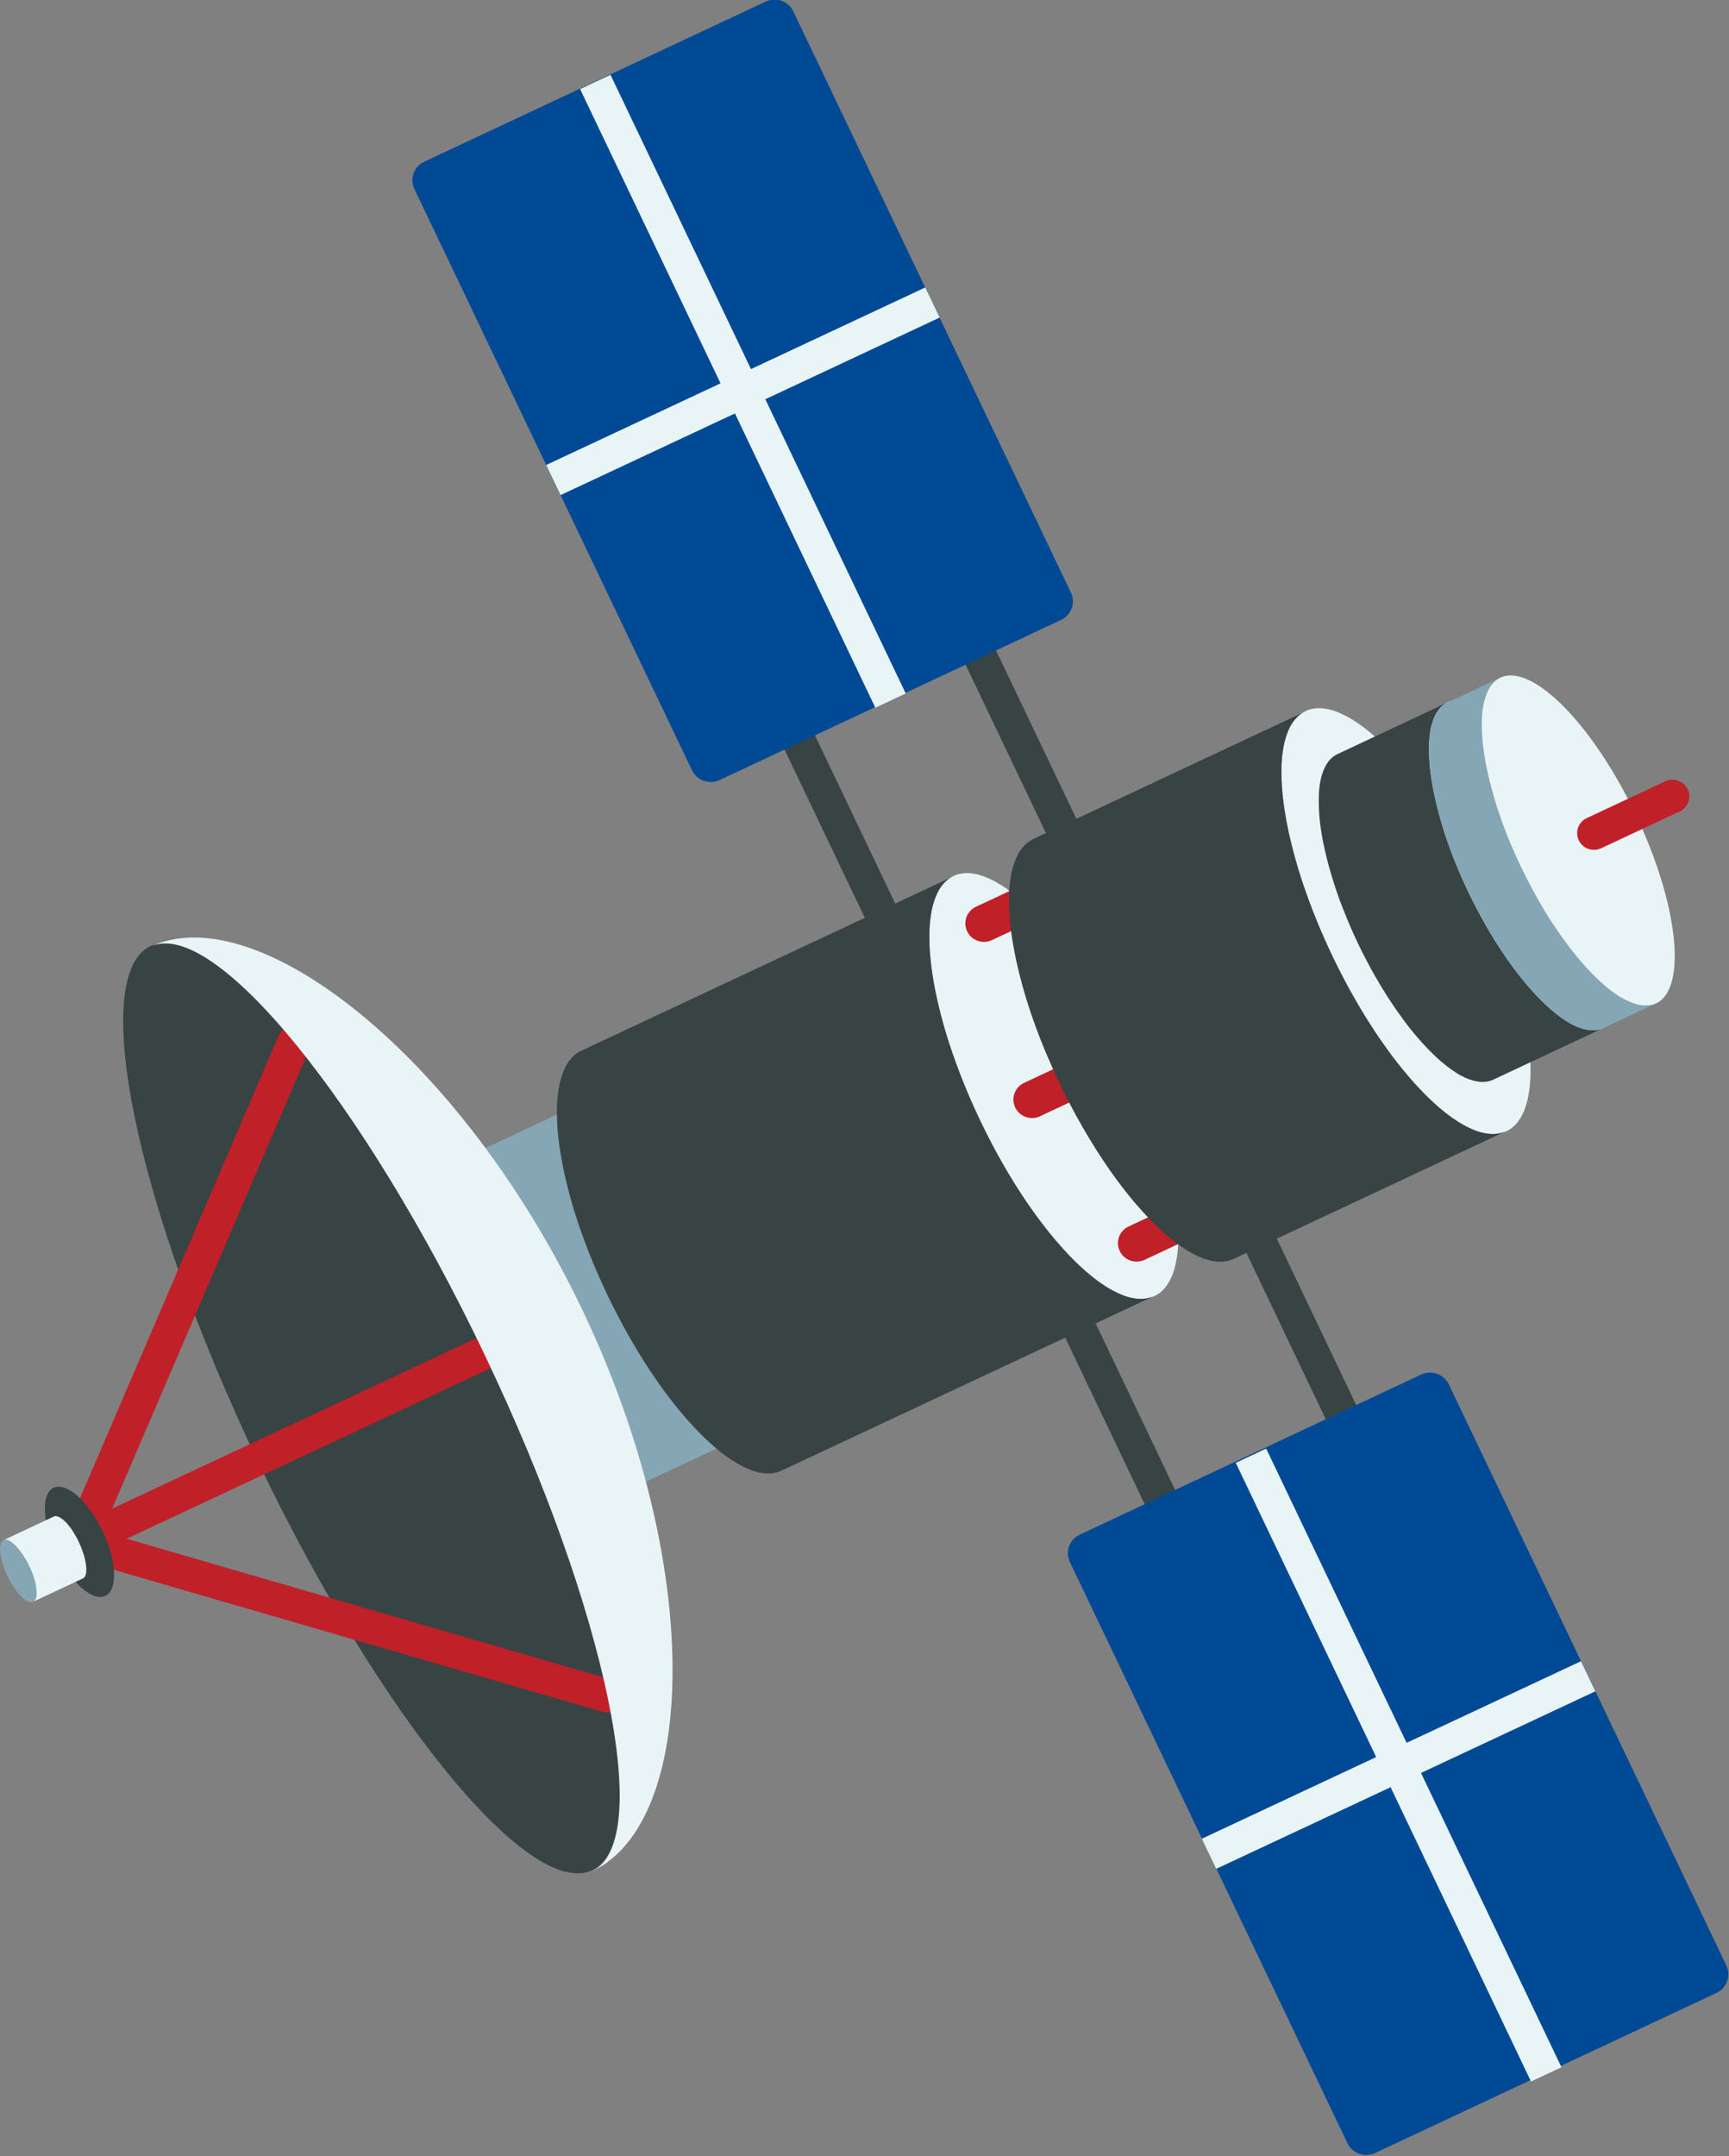 <svg xmlns="http://www.w3.org/2000/svg" xmlns:xlink="http://www.w3.org/1999/xlink" width="73" height="91" xml:space="preserve"><rect width="100%" height="100%" fill="#808080" stroke="none"/><defs><clipPath id="clip0"><rect x="0" y="0" width="73" height="91"></rect></clipPath></defs><g clip-path="url(#clip0)"><path d="M49.142 62.923 45.502 55.222C45.337 54.871 44.916 54.72 44.565 54.887 44.215 55.052 44.064 55.474 44.231 55.824L47.871 63.525C48.036 63.876 48.457 64.027 48.808 63.859 49.158 63.694 49.309 63.273 49.142 62.923Z" fill="#384344" transform="matrix(1.01 0 0 1 0.002 0)"></path><path d="M56.714 59.343 53.074 51.642C52.909 51.291 52.488 51.14 52.138 51.308 51.787 51.473 51.636 51.894 51.803 52.244L55.443 59.946C55.608 60.296 56.029 60.447 56.38 60.28 56.73 60.115 56.882 59.694 56.714 59.343Z" fill="#384344" transform="matrix(1.01 0 0 1 0.002 0)"></path><path d="M66.479 60.157C66.96 60.157 67.349 60.546 67.349 61.026L67.349 88.218C67.349 88.698 66.96 89.088 66.479 89.088L50.658 89.088C50.177 89.088 49.788 88.698 49.788 88.218L49.788 61.026C49.788 60.546 50.177 60.157 50.658 60.157Z" fill="#004994" transform="matrix(0.911 -0.427 0.431 0.902 -26.488 32.134)"></path><path d="M58.129 75.424 50.84 78.869 50.238 77.598 57.526 74.151 51.656 61.734 52.927 61.132 58.799 73.551 66.088 70.106 66.088 70.106 66.688 71.377 66.688 71.377 59.4 74.822 65.272 87.241 63.998 87.843 58.129 75.424Z" fill="#E9F4F6" transform="matrix(1.01 0 0 1 0.002 0)"></path><path d="M40.375 28.077 44.015 35.778C44.181 36.129 44.602 36.28 44.952 36.113 45.303 35.948 45.454 35.526 45.286 35.176L41.646 27.475C41.481 27.124 41.06 26.973 40.71 27.14 40.359 27.306 40.208 27.727 40.375 28.077Z" fill="#384344" transform="matrix(1.01 0 0 1 0.002 0)"></path><path d="M32.805 31.657 36.445 39.358C36.61 39.709 37.031 39.86 37.382 39.692 37.732 39.527 37.883 39.106 37.716 38.756L34.076 31.055C33.911 30.704 33.49 30.553 33.139 30.72 32.789 30.885 32.638 31.306 32.805 31.657Z" fill="#384344" transform="matrix(1.01 0 0 1 0.002 0)"></path><path d="M30.932 52.037C32.773 55.929 35.47 58.515 36.955 57.814 38.439 57.113 38.151 53.391 36.308 49.497 34.467 45.605 31.77 43.018 30.285 43.719 28.8 44.42 29.088 48.143 30.932 52.035Z" fill="#85A6B4" transform="matrix(1.01 0 0 1 0.002 0)"></path><path d="M30.245 43.741C30.216 43.755 30.19 43.772 30.162 43.788 30.16 43.788 30.156 43.792 30.154 43.792 30.126 43.81 30.098 43.83 30.072 43.85 30.065 43.856 30.057 43.86 30.051 43.866 30.029 43.884 30.009 43.901 29.989 43.921 29.985 43.925 29.981 43.929 29.977 43.933 29.953 43.955 29.93 43.979 29.908 44.003 29.902 44.009 29.896 44.015 29.89 44.023 29.874 44.042 29.858 44.062 29.842 44.082 29.836 44.09 29.83 44.096 29.824 44.104 29.803 44.13 29.783 44.158 29.765 44.187L29.761 44.193C29.743 44.219 29.727 44.247 29.711 44.275 29.705 44.283 29.701 44.293 29.695 44.303 29.683 44.328 29.669 44.35 29.657 44.374 29.652 44.382 29.648 44.392 29.644 44.4 29.628 44.432 29.614 44.467 29.598 44.501 29.596 44.505 29.594 44.511 29.592 44.515 29.58 44.545 29.568 44.575 29.556 44.606 29.552 44.616 29.548 44.628 29.544 44.638 29.534 44.666 29.523 44.694 29.515 44.724 29.511 44.734 29.509 44.743 29.505 44.753 29.493 44.791 29.483 44.829 29.471 44.87 29.469 44.877 29.467 44.886 29.465 44.894 29.457 44.928 29.449 44.962 29.441 44.998 29.439 45.011 29.435 45.023 29.433 45.037 29.425 45.075 29.417 45.113 29.411 45.151 29.411 45.157 29.409 45.164 29.407 45.17 29.399 45.216 29.391 45.262 29.384 45.311 29.384 45.323 29.381 45.335 29.381 45.347 29.375 45.387 29.37 45.428 29.366 45.47 29.366 45.48 29.364 45.49 29.362 45.5 29.356 45.552 29.352 45.607 29.348 45.661 29.348 45.673 29.348 45.685 29.346 45.699 29.342 45.75 29.34 45.8 29.338 45.852 29.338 45.859 29.338 45.865 29.338 45.871 29.338 45.933 29.336 45.998 29.336 46.064 29.336 46.076 29.336 46.088 29.336 46.1 29.336 46.165 29.336 46.229 29.34 46.296 29.34 46.306 29.34 46.316 29.34 46.328 29.342 46.407 29.346 46.487 29.352 46.57 29.352 46.58 29.352 46.59 29.354 46.6 29.36 46.682 29.366 46.765 29.375 46.852 29.375 46.868 29.378 46.884 29.378 46.9 29.383 46.938 29.387 46.979 29.391 47.017 29.393 47.037 29.395 47.055 29.397 47.075 29.401 47.116 29.407 47.156 29.413 47.198 29.415 47.214 29.417 47.232 29.419 47.248 29.427 47.305 29.435 47.363 29.443 47.422 29.443 47.432 29.445 47.44 29.447 47.45 29.455 47.498 29.463 47.549 29.471 47.599 29.473 47.613 29.475 47.625 29.477 47.639 29.493 47.738 29.511 47.837 29.532 47.938 29.534 47.95 29.536 47.962 29.54 47.974 29.56 48.074 29.582 48.175 29.604 48.278 29.606 48.29 29.61 48.302 29.612 48.314 29.636 48.419 29.66 48.524 29.687 48.63 29.689 48.641 29.691 48.651 29.695 48.661 29.723 48.771 29.751 48.882 29.783 48.995L29.787 49.013C29.82 49.132 29.854 49.251 29.89 49.37L29.89 49.376C29.928 49.495 29.965 49.614 30.005 49.732L30.013 49.758C30.049 49.871 30.09 49.986 30.13 50.101 30.134 50.113 30.138 50.125 30.142 50.137 30.182 50.25 30.223 50.363 30.265 50.476 30.269 50.488 30.273 50.498 30.277 50.51 30.347 50.697 30.422 50.887 30.5 51.078L30.509 51.098C30.571 51.247 30.634 51.396 30.7 51.547L30.716 51.584C30.773 51.711 30.831 51.839 30.891 51.966 30.903 51.99 30.913 52.015 30.926 52.039 30.978 52.152 31.032 52.263 31.087 52.371L31.095 52.389C31.157 52.516 31.222 52.641 31.286 52.764L31.294 52.78C31.357 52.897 31.417 53.014 31.482 53.129L31.498 53.159C31.558 53.27 31.621 53.379 31.681 53.485 31.689 53.497 31.695 53.509 31.703 53.522 31.766 53.628 31.828 53.733 31.89 53.838 31.899 53.85 31.905 53.862 31.913 53.872 31.979 53.981 32.044 54.086 32.112 54.19L32.126 54.212C32.201 54.327 32.273 54.44 32.35 54.553 32.354 54.559 32.358 54.565 32.362 54.571 32.438 54.684 32.515 54.793 32.592 54.901 32.598 54.909 32.604 54.919 32.612 54.928 32.696 55.044 32.781 55.159 32.865 55.272 32.873 55.284 32.884 55.296 32.892 55.308 32.928 55.357 32.964 55.403 33 55.449 33.011 55.461 33.021 55.475 33.031 55.488 33.075 55.544 33.119 55.598 33.162 55.653 33.17 55.663 33.178 55.671 33.186 55.681 33.238 55.743 33.288 55.806 33.341 55.866L33.351 55.878C33.403 55.941 33.458 56.001 33.51 56.06 33.518 56.07 33.526 56.08 33.536 56.088 33.607 56.166 33.677 56.245 33.75 56.319L33.76 56.332C33.834 56.41 33.907 56.485 33.981 56.557 33.996 56.571 34.012 56.585 34.026 56.599 34.046 56.618 34.064 56.638 34.084 56.656 34.1 56.67 34.114 56.686 34.13 56.7 34.149 56.718 34.169 56.736 34.187 56.753 34.203 56.767 34.219 56.781 34.235 56.797 34.253 56.813 34.272 56.831 34.29 56.847 34.306 56.861 34.322 56.876 34.338 56.89 34.356 56.906 34.374 56.922 34.392 56.938 34.408 56.952 34.425 56.966 34.441 56.978 34.459 56.994 34.477 57.008 34.495 57.025 34.511 57.039 34.527 57.051 34.544 57.065 34.562 57.079 34.578 57.093 34.596 57.107 34.612 57.119 34.628 57.133 34.644 57.145 34.662 57.16 34.681 57.174 34.697 57.188 34.713 57.2 34.729 57.212 34.745 57.224 34.763 57.238 34.779 57.25 34.797 57.262 34.813 57.274 34.83 57.284 34.846 57.297 34.864 57.309 34.88 57.323 34.898 57.335 34.914 57.345 34.93 57.357 34.944 57.367 34.962 57.379 34.979 57.391 34.997 57.403 35.013 57.413 35.029 57.423 35.043 57.434 35.061 57.446 35.077 57.456 35.096 57.466 35.112 57.476 35.128 57.486 35.142 57.496 35.158 57.506 35.176 57.516 35.192 57.526 35.208 57.536 35.224 57.544 35.239 57.554 35.255 57.564 35.273 57.575 35.289 57.583 35.305 57.591 35.319 57.601 35.335 57.609 35.351 57.617 35.369 57.627 35.386 57.635 35.402 57.643 35.416 57.651 35.432 57.659 35.448 57.667 35.464 57.675 35.482 57.683 35.498 57.691 35.512 57.697 35.529 57.706 35.545 57.714 35.561 57.72 35.577 57.728 35.593 57.734 35.607 57.742 35.623 57.748 35.639 57.754 35.656 57.762 35.672 57.768 35.686 57.774 35.702 57.78 35.716 57.786 35.732 57.792 35.748 57.798 35.764 57.804 35.778 57.81 35.794 57.814 35.809 57.82 35.825 57.826 35.841 57.83 35.855 57.836 35.869 57.84 35.883 57.846 35.899 57.85 35.915 57.855 35.929 57.858 35.946 57.865 35.96 57.869 35.974 57.873 35.988 57.877 36.004 57.881 36.018 57.885 36.034 57.887 36.048 57.891 36.062 57.893 36.077 57.897 36.093 57.901 36.107 57.903 36.123 57.905 36.137 57.907 36.151 57.911 36.163 57.913 36.179 57.915 36.193 57.917 36.209 57.919 36.224 57.919 36.236 57.923 36.25 57.925 36.264 57.925 36.28 57.927 36.294 57.929 36.308 57.929 36.32 57.931 36.334 57.933 36.348 57.933 36.364 57.933 36.379 57.933 36.391 57.933 36.405 57.933 36.417 57.933 36.431 57.933 36.447 57.933 36.461 57.933 36.473 57.933 36.485 57.933 36.499 57.933 36.514 57.933 36.53 57.931 36.544 57.929 36.556 57.929 36.568 57.929 36.58 57.925 36.594 57.925 36.608 57.921 36.622 57.919 36.635 57.919 36.647 57.915 36.657 57.913 36.671 57.911 36.685 57.907 36.699 57.903 36.711 57.901 36.721 57.899 36.733 57.895 36.747 57.891 36.763 57.887 36.778 57.883 36.788 57.881 36.798 57.877 36.808 57.875 36.824 57.869 36.84 57.863 36.856 57.856 36.864 57.855 36.872 57.85 36.88 57.849 36.904 57.838 36.929 57.828 36.953 57.818L27.02 62.52C26.995 62.532 26.971 62.542 26.949 62.55 26.941 62.554 26.933 62.556 26.925 62.558 26.909 62.564 26.893 62.57 26.877 62.576 26.866 62.58 26.856 62.582 26.846 62.584 26.832 62.588 26.816 62.593 26.802 62.596 26.792 62.599 26.78 62.6 26.768 62.605 26.754 62.609 26.74 62.611 26.726 62.613 26.713 62.615 26.701 62.617 26.691 62.619 26.677 62.621 26.663 62.623 26.649 62.625 26.637 62.625 26.625 62.627 26.613 62.629 26.599 62.629 26.584 62.631 26.568 62.633 26.556 62.633 26.544 62.633 26.53 62.633 26.516 62.633 26.502 62.633 26.486 62.633 26.474 62.633 26.46 62.633 26.448 62.633 26.433 62.633 26.417 62.633 26.403 62.633 26.389 62.633 26.377 62.633 26.363 62.629 26.349 62.629 26.333 62.627 26.319 62.625 26.305 62.625 26.292 62.621 26.278 62.619 26.264 62.619 26.248 62.615 26.234 62.613 26.22 62.611 26.206 62.609 26.192 62.605 26.175 62.602 26.161 62.599 26.145 62.596 26.131 62.594 26.117 62.59 26.103 62.586 26.087 62.582 26.073 62.578 26.057 62.574 26.043 62.57 26.029 62.566 26.014 62.562 25.998 62.558 25.982 62.554 25.968 62.548 25.954 62.544 25.94 62.54 25.924 62.534 25.908 62.528 25.892 62.524 25.877 62.518 25.863 62.512 25.847 62.508 25.833 62.502 25.817 62.496 25.801 62.49 25.785 62.484 25.771 62.478 25.755 62.472 25.74 62.466 25.724 62.459 25.708 62.452 25.692 62.445 25.678 62.439 25.662 62.433 25.648 62.425 25.632 62.417 25.616 62.411 25.599 62.403 25.583 62.395 25.569 62.389 25.553 62.381 25.537 62.373 25.521 62.365 25.503 62.357 25.487 62.349 25.473 62.341 25.456 62.333 25.44 62.325 25.422 62.315 25.406 62.306 25.39 62.298 25.376 62.29 25.36 62.28 25.344 62.27 25.326 62.262 25.309 62.252 25.293 62.244 25.279 62.234 25.263 62.224 25.247 62.214 25.229 62.204 25.213 62.194 25.197 62.184 25.18 62.173 25.166 62.165 25.148 62.155 25.132 62.143 25.114 62.133 25.098 62.123 25.082 62.113 25.068 62.103 25.049 62.091 25.033 62.079 25.015 62.069 24.999 62.059 24.983 62.047 24.967 62.036 24.949 62.024 24.933 62.012 24.915 62 24.898 61.988 24.882 61.978 24.866 61.966 24.848 61.954 24.832 61.94 24.814 61.928 24.798 61.916 24.782 61.904 24.765 61.891 24.747 61.877 24.731 61.863 24.713 61.851 24.697 61.839 24.681 61.825 24.665 61.813 24.647 61.799 24.628 61.785 24.612 61.771 24.596 61.757 24.58 61.744 24.564 61.73 24.546 61.716 24.528 61.7 24.51 61.684 24.494 61.67 24.477 61.656 24.461 61.644 24.443 61.628 24.425 61.611 24.407 61.595 24.391 61.581 24.375 61.567 24.358 61.553 24.34 61.537 24.322 61.519 24.304 61.503 24.288 61.489 24.272 61.474 24.256 61.458 24.238 61.44 24.218 61.422 24.199 61.406 24.183 61.392 24.169 61.376 24.153 61.362 24.133 61.343 24.115 61.325 24.095 61.305 24.081 61.291 24.068 61.279 24.054 61.265L24.05 61.261C23.976 61.188 23.903 61.114 23.829 61.035L23.817 61.023C23.746 60.949 23.676 60.872 23.605 60.794 23.601 60.789 23.599 60.788 23.595 60.783 23.589 60.778 23.583 60.771 23.579 60.763 23.527 60.705 23.474 60.645 23.42 60.582L23.41 60.57C23.357 60.51 23.307 60.447 23.255 60.385 23.251 60.379 23.244 60.373 23.241 60.367L23.233 60.356C23.188 60.302 23.144 60.248 23.099 60.191 23.089 60.179 23.079 60.165 23.069 60.153 23.033 60.107 22.997 60.058 22.959 60.01 22.953 60.002 22.944 59.992 22.938 59.984L22.932 59.976C22.848 59.863 22.763 59.748 22.678 59.631 22.677 59.627 22.672 59.623 22.67 59.619 22.666 59.615 22.664 59.609 22.66 59.603 22.584 59.496 22.507 59.386 22.431 59.273 22.429 59.269 22.425 59.265 22.423 59.261L22.419 59.252C22.344 59.142 22.27 59.029 22.197 58.914L22.193 58.906C22.193 58.906 22.187 58.896 22.185 58.892 22.119 58.787 22.052 58.68 21.985 58.574 21.982 58.568 21.98 58.564 21.976 58.558 21.971 58.551 21.967 58.545 21.963 58.537 21.901 58.433 21.838 58.328 21.776 58.221 21.772 58.215 21.768 58.209 21.764 58.201 21.76 58.195 21.758 58.189 21.754 58.183 21.691 58.076 21.631 57.967 21.571 57.856 21.567 57.85 21.562 57.844 21.561 57.838L21.554 57.826C21.492 57.712 21.43 57.597 21.367 57.478L21.361 57.468 21.361 57.464C21.295 57.341 21.23 57.216 21.168 57.089L21.168 57.085 21.16 57.073C21.105 56.962 21.051 56.851 20.998 56.74 20.99 56.722 20.982 56.706 20.974 56.688 20.97 56.682 20.968 56.674 20.964 56.668 20.904 56.541 20.845 56.412 20.789 56.285 20.787 56.279 20.783 56.271 20.779 56.265 20.777 56.259 20.775 56.255 20.773 56.249 20.706 56.1 20.642 55.949 20.581 55.8L20.577 55.79C20.577 55.79 20.575 55.782 20.573 55.778 20.495 55.588 20.42 55.399 20.35 55.21 20.35 55.206 20.346 55.2 20.344 55.196 20.342 55.189 20.34 55.181 20.336 55.175 20.293 55.062 20.253 54.95 20.213 54.837 20.209 54.825 20.205 54.813 20.201 54.801 20.16 54.686 20.122 54.571 20.084 54.458 20.082 54.45 20.078 54.44 20.076 54.432 20.038 54.313 19.999 54.194 19.963 54.075L19.963 54.069C19.925 53.949 19.89 53.83 19.858 53.713 19.858 53.707 19.854 53.701 19.854 53.695 19.824 53.582 19.794 53.471 19.766 53.36 19.764 53.35 19.76 53.34 19.758 53.33 19.731 53.223 19.705 53.119 19.683 53.014 19.681 53.002 19.677 52.99 19.675 52.978 19.653 52.875 19.631 52.774 19.61 52.673 19.608 52.661 19.607 52.649 19.602 52.637 19.582 52.536 19.564 52.436 19.548 52.337 19.548 52.331 19.546 52.325 19.544 52.319 19.544 52.313 19.542 52.305 19.54 52.299 19.532 52.248 19.524 52.196 19.516 52.146 19.516 52.138 19.514 52.13 19.512 52.121 19.504 52.063 19.494 52.005 19.488 51.948 19.486 51.932 19.484 51.916 19.482 51.9 19.476 51.858 19.471 51.817 19.465 51.777 19.463 51.759 19.461 51.739 19.459 51.721 19.455 51.68 19.451 51.642 19.447 51.602 19.447 51.59 19.445 51.578 19.443 51.568L19.443 51.555C19.433 51.471 19.427 51.386 19.421 51.304 19.421 51.294 19.421 51.283 19.419 51.273 19.413 51.191 19.409 51.11 19.407 51.032 19.407 51.026 19.407 51.02 19.407 51.014L19.407 50.999C19.405 50.933 19.403 50.868 19.403 50.804 19.403 50.792 19.403 50.78 19.403 50.768 19.403 50.703 19.403 50.639 19.405 50.574 19.405 50.574 19.405 50.57 19.405 50.57 19.405 50.566 19.405 50.56 19.405 50.556 19.405 50.504 19.409 50.453 19.413 50.403 19.413 50.391 19.413 50.377 19.415 50.365 19.419 50.31 19.423 50.256 19.429 50.204L19.429 50.196C19.429 50.196 19.431 50.181 19.433 50.175 19.437 50.133 19.443 50.093 19.447 50.053 19.447 50.041 19.451 50.029 19.451 50.014 19.457 49.966 19.465 49.92 19.474 49.873L19.474 49.869C19.474 49.869 19.476 49.859 19.478 49.855 19.484 49.817 19.492 49.779 19.5 49.74 19.502 49.728 19.506 49.716 19.508 49.704 19.516 49.67 19.524 49.634 19.532 49.599 19.532 49.593 19.534 49.587 19.536 49.581L19.536 49.575C19.548 49.535 19.56 49.497 19.57 49.458 19.572 49.448 19.576 49.44 19.58 49.43 19.59 49.4 19.598 49.372 19.608 49.343 19.61 49.337 19.613 49.331 19.614 49.325 19.614 49.321 19.619 49.315 19.621 49.311 19.633 49.279 19.645 49.249 19.657 49.219 19.657 49.215 19.661 49.209 19.663 49.205 19.677 49.17 19.693 49.138 19.709 49.104 19.709 49.102 19.711 49.098 19.713 49.094 19.715 49.088 19.719 49.082 19.723 49.076 19.735 49.051 19.747 49.027 19.762 49.005 19.768 48.995 19.772 48.987 19.778 48.977 19.794 48.949 19.81 48.92 19.828 48.894L19.832 48.888 19.832 48.888C19.85 48.858 19.87 48.832 19.89 48.806 19.897 48.798 19.903 48.792 19.909 48.783 19.925 48.763 19.941 48.743 19.957 48.725 19.961 48.721 19.965 48.715 19.969 48.711 19.969 48.709 19.973 48.707 19.975 48.705 19.997 48.681 20.021 48.657 20.044 48.635 20.048 48.63 20.052 48.626 20.056 48.622 20.076 48.604 20.098 48.586 20.118 48.568 20.122 48.564 20.126 48.562 20.13 48.558 20.134 48.556 20.136 48.554 20.14 48.552 20.166 48.532 20.195 48.512 20.223 48.493 20.225 48.493 20.229 48.489 20.231 48.489 20.257 48.473 20.285 48.457 20.314 48.443 20.318 48.441 20.322 48.439 20.326 48.437 20.336 48.433 20.346 48.427 20.356 48.423L30.289 43.721C30.275 43.727 30.261 43.735 30.247 43.743Z" fill="#85A6B4" transform="matrix(1.01 0 0 1 0.002 0)"></path><path d="M40.974 47.289C43.29 52.186 46.55 55.504 48.252 54.7 49.954 53.896 49.454 49.275 47.138 44.378 44.821 39.481 41.562 36.163 39.86 36.967 38.157 37.771 38.657 42.392 40.974 47.289Z" fill="#E9F4F6" transform="matrix(1.01 0 0 1 0.002 0)"></path><path d="M39.811 36.991C39.779 37.007 39.749 37.025 39.719 37.045 39.717 37.045 39.712 37.05 39.709 37.051 39.676 37.074 39.644 37.096 39.614 37.122 39.606 37.128 39.598 37.134 39.59 37.142 39.566 37.162 39.541 37.184 39.519 37.207 39.515 37.211 39.509 37.217 39.505 37.221 39.479 37.247 39.453 37.277 39.426 37.305 39.42 37.313 39.414 37.321 39.406 37.33 39.388 37.352 39.37 37.376 39.352 37.4 39.346 37.408 39.34 37.418 39.332 37.426 39.31 37.458 39.288 37.491 39.267 37.527L39.263 37.533C39.243 37.565 39.225 37.599 39.207 37.634 39.201 37.644 39.195 37.656 39.191 37.666 39.177 37.694 39.163 37.722 39.151 37.752 39.147 37.763 39.14 37.773 39.136 37.785 39.12 37.825 39.102 37.865 39.088 37.906 39.086 37.912 39.084 37.918 39.082 37.924 39.068 37.96 39.056 37.998 39.044 38.035 39.04 38.049 39.036 38.061 39.032 38.075 39.022 38.109 39.011 38.145 39.001 38.182 38.997 38.194 38.995 38.204 38.991 38.216 38.979 38.262 38.967 38.31 38.957 38.359 38.955 38.369 38.953 38.379 38.951 38.387 38.943 38.429 38.935 38.472 38.927 38.514 38.925 38.53 38.921 38.544 38.919 38.56 38.911 38.607 38.905 38.653 38.899 38.701 38.899 38.709 38.897 38.715 38.895 38.723 38.887 38.78 38.881 38.838 38.874 38.897 38.874 38.913 38.873 38.927 38.87 38.943 38.867 38.993 38.862 39.044 38.858 39.094 38.858 39.106 38.858 39.118 38.856 39.13 38.852 39.195 38.85 39.261 38.848 39.328 38.848 39.344 38.848 39.358 38.848 39.374 38.848 39.437 38.846 39.499 38.848 39.563 38.848 39.572 38.848 39.58 38.848 39.588 38.848 39.666 38.85 39.745 38.852 39.825 38.852 39.842 38.852 39.856 38.852 39.872 38.856 39.95 38.86 40.033 38.864 40.113 38.864 40.126 38.864 40.14 38.867 40.152 38.873 40.25 38.881 40.349 38.891 40.452 38.891 40.464 38.893 40.478 38.895 40.49 38.905 40.593 38.917 40.696 38.929 40.802 38.931 40.822 38.935 40.841 38.937 40.861 38.943 40.909 38.949 40.958 38.957 41.006 38.961 41.03 38.963 41.054 38.967 41.078 38.975 41.129 38.983 41.179 38.991 41.229 38.995 41.249 38.997 41.272 39.001 41.292 39.014 41.362 39.026 41.435 39.038 41.507 39.038 41.52 39.042 41.53 39.044 41.542 39.054 41.602 39.066 41.664 39.078 41.727 39.082 41.743 39.084 41.759 39.088 41.777 39.112 41.9 39.138 42.023 39.165 42.15 39.169 42.166 39.171 42.18 39.175 42.196 39.203 42.321 39.231 42.448 39.263 42.577 39.267 42.593 39.271 42.607 39.275 42.623 39.308 42.754 39.342 42.885 39.376 43.018 39.38 43.03 39.382 43.042 39.386 43.056 39.422 43.196 39.463 43.334 39.503 43.474 39.505 43.481 39.507 43.488 39.509 43.496 39.551 43.643 39.598 43.792 39.646 43.943L39.646 43.951C39.694 44.098 39.745 44.247 39.795 44.396L39.807 44.428C39.856 44.571 39.906 44.714 39.958 44.857 39.964 44.873 39.97 44.888 39.974 44.904 40.025 45.045 40.077 45.186 40.132 45.327 40.138 45.341 40.142 45.355 40.148 45.369 40.238 45.605 40.333 45.843 40.434 46.082L40.444 46.108C40.522 46.296 40.603 46.483 40.688 46.672 40.694 46.687 40.702 46.703 40.708 46.717 40.778 46.876 40.853 47.037 40.927 47.198 40.941 47.228 40.955 47.259 40.969 47.289 41.036 47.43 41.105 47.569 41.173 47.708 41.177 47.716 41.181 47.722 41.183 47.73 41.262 47.889 41.342 48.046 41.421 48.201 41.425 48.207 41.427 48.215 41.431 48.221 41.507 48.369 41.586 48.516 41.663 48.661 41.671 48.673 41.677 48.687 41.685 48.699 41.761 48.838 41.836 48.975 41.912 49.11 41.92 49.126 41.93 49.14 41.938 49.156 42.015 49.291 42.094 49.424 42.17 49.555 42.178 49.569 42.188 49.585 42.196 49.599 42.277 49.736 42.359 49.869 42.442 50.002L42.458 50.031C42.549 50.175 42.642 50.321 42.732 50.459 42.736 50.468 42.742 50.474 42.746 50.482 42.839 50.625 42.934 50.764 43.028 50.901 43.036 50.913 43.044 50.923 43.053 50.935 43.155 51.084 43.26 51.229 43.363 51.372 43.373 51.386 43.385 51.402 43.395 51.416 43.439 51.477 43.484 51.537 43.528 51.596 43.54 51.612 43.552 51.63 43.566 51.646 43.62 51.717 43.673 51.787 43.727 51.855 43.737 51.868 43.745 51.88 43.755 51.892 43.818 51.972 43.882 52.051 43.945 52.13 43.949 52.133 43.953 52.14 43.957 52.144 44.021 52.222 44.086 52.301 44.15 52.375 44.16 52.387 44.17 52.399 44.181 52.411 44.267 52.512 44.352 52.611 44.438 52.708L44.45 52.722C44.539 52.82 44.63 52.917 44.718 53.012 44.736 53.03 44.755 53.048 44.771 53.066 44.795 53.09 44.817 53.115 44.841 53.139 44.859 53.159 44.88 53.177 44.898 53.195 44.92 53.217 44.944 53.242 44.966 53.264 44.986 53.282 45.005 53.302 45.025 53.32 45.047 53.342 45.069 53.364 45.091 53.385 45.111 53.403 45.129 53.421 45.15 53.439 45.172 53.459 45.194 53.481 45.216 53.501 45.236 53.52 45.254 53.538 45.274 53.554 45.297 53.574 45.317 53.594 45.339 53.612 45.359 53.63 45.377 53.646 45.397 53.664 45.419 53.683 45.44 53.701 45.46 53.719 45.48 53.735 45.498 53.751 45.518 53.769 45.54 53.787 45.56 53.806 45.583 53.824 45.603 53.84 45.621 53.856 45.641 53.87 45.661 53.886 45.683 53.904 45.703 53.92 45.722 53.936 45.742 53.951 45.76 53.965 45.78 53.981 45.802 53.997 45.822 54.013 45.84 54.027 45.861 54.041 45.879 54.055 45.899 54.071 45.921 54.086 45.941 54.102 45.959 54.116 45.979 54.128 45.998 54.142 46.018 54.156 46.038 54.17 46.06 54.184 46.078 54.196 46.098 54.21 46.116 54.222 46.137 54.237 46.157 54.251 46.177 54.263 46.195 54.275 46.213 54.287 46.233 54.299 46.253 54.311 46.273 54.325 46.294 54.337 46.312 54.349 46.33 54.359 46.348 54.372 46.368 54.384 46.388 54.396 46.408 54.406 46.427 54.416 46.445 54.426 46.463 54.436 46.483 54.448 46.503 54.458 46.521 54.468 46.539 54.478 46.558 54.488 46.576 54.496 46.596 54.507 46.614 54.517 46.634 54.527 46.652 54.535 46.67 54.545 46.688 54.553 46.707 54.563 46.727 54.571 46.745 54.579 46.763 54.587 46.779 54.595 46.797 54.603 46.815 54.611 46.836 54.619 46.854 54.627 46.872 54.636 46.888 54.642 46.906 54.65 46.924 54.658 46.944 54.664 46.962 54.672 46.981 54.678 46.997 54.684 47.013 54.69 47.031 54.696 47.049 54.702 47.067 54.708 47.083 54.714 47.102 54.72 47.118 54.724 47.136 54.73 47.154 54.734 47.172 54.74 47.188 54.744 47.206 54.75 47.222 54.754 47.24 54.758 47.259 54.762 47.277 54.766 47.293 54.77 47.309 54.775 47.325 54.776 47.343 54.781 47.361 54.782 47.377 54.786 47.394 54.789 47.41 54.793 47.426 54.795 47.444 54.797 47.46 54.799 47.478 54.801 47.494 54.801 47.508 54.805 47.525 54.807 47.543 54.807 47.559 54.809 47.577 54.811 47.593 54.811 47.607 54.813 47.623 54.813 47.641 54.813 47.657 54.813 47.674 54.813 47.688 54.813 47.704 54.813 47.718 54.813 47.736 54.813 47.752 54.813 47.768 54.811 47.782 54.811 47.797 54.811 47.811 54.809 47.827 54.809 47.845 54.805 47.861 54.803 47.875 54.803 47.889 54.801 47.901 54.797 47.917 54.795 47.935 54.791 47.952 54.786 47.964 54.785 47.978 54.782 47.99 54.779 48.008 54.775 48.024 54.77 48.042 54.764 48.054 54.76 48.066 54.758 48.077 54.754 48.095 54.748 48.115 54.742 48.133 54.736 48.143 54.732 48.151 54.73 48.161 54.726 48.189 54.716 48.215 54.704 48.244 54.692L32.674 62.061C32.648 62.073 32.62 62.085 32.592 62.095 32.581 62.099 32.573 62.101 32.563 62.105 32.545 62.111 32.527 62.119 32.507 62.123 32.495 62.127 32.483 62.129 32.473 62.133 32.456 62.137 32.438 62.143 32.42 62.147 32.408 62.149 32.394 62.151 32.382 62.155 32.366 62.159 32.35 62.161 32.332 62.165 32.318 62.167 32.303 62.169 32.291 62.172 32.275 62.173 32.257 62.175 32.241 62.178 32.227 62.178 32.213 62.178 32.199 62.179 32.183 62.179 32.164 62.181 32.148 62.181 32.134 62.181 32.12 62.181 32.104 62.181 32.088 62.181 32.07 62.181 32.054 62.181 32.04 62.181 32.023 62.181 32.009 62.179 31.991 62.179 31.975 62.178 31.957 62.175 31.941 62.175 31.927 62.172 31.911 62.169 31.892 62.167 31.876 62.165 31.858 62.163 31.842 62.161 31.826 62.157 31.81 62.155 31.792 62.151 31.776 62.149 31.758 62.145 31.741 62.141 31.725 62.137 31.709 62.135 31.691 62.131 31.673 62.127 31.655 62.123 31.639 62.119 31.623 62.115 31.607 62.109 31.588 62.103 31.57 62.099 31.552 62.093 31.536 62.087 31.518 62.083 31.502 62.077 31.484 62.071 31.465 62.065 31.445 62.059 31.429 62.053 31.411 62.047 31.395 62.041 31.377 62.035 31.359 62.026 31.338 62.018 31.32 62.012 31.304 62.004 31.286 61.996 31.268 61.988 31.248 61.98 31.23 61.972 31.212 61.964 31.195 61.956 31.177 61.948 31.159 61.94 31.139 61.93 31.121 61.922 31.103 61.914 31.085 61.904 31.067 61.895 31.046 61.885 31.028 61.875 31.008 61.865 30.99 61.855 30.972 61.847 30.954 61.837 30.934 61.827 30.916 61.815 30.895 61.805 30.877 61.795 30.859 61.785 30.841 61.773 30.821 61.761 30.801 61.748 30.78 61.738 30.762 61.728 30.744 61.716 30.726 61.704 30.706 61.692 30.686 61.68 30.666 61.666 30.648 61.654 30.63 61.642 30.609 61.63 30.589 61.615 30.569 61.603 30.549 61.589 30.531 61.577 30.511 61.563 30.492 61.551 30.472 61.537 30.452 61.523 30.43 61.509 30.412 61.495 30.392 61.483 30.374 61.468 30.354 61.454 30.331 61.438 30.311 61.422 30.293 61.408 30.273 61.394 30.255 61.38 30.235 61.364 30.212 61.347 30.192 61.331 30.174 61.317 30.154 61.301 30.136 61.287 30.116 61.271 30.094 61.253 30.073 61.237 30.053 61.221 30.035 61.205 30.015 61.188 29.995 61.17 29.973 61.154 29.953 61.136 29.933 61.12 29.914 61.104 29.894 61.086 29.872 61.068 29.852 61.049 29.83 61.029 29.81 61.013 29.791 60.995 29.771 60.977 29.749 60.957 29.729 60.939 29.707 60.919 29.687 60.9 29.669 60.884 29.648 60.866 29.626 60.846 29.604 60.826 29.582 60.804 29.562 60.785 29.544 60.767 29.523 60.749 29.501 60.727 29.479 60.707 29.457 60.685 29.437 60.667 29.419 60.648 29.399 60.628 29.377 60.606 29.352 60.582 29.33 60.56 29.312 60.542 29.292 60.522 29.274 60.504 29.25 60.479 29.227 60.455 29.203 60.431 29.187 60.415 29.171 60.397 29.155 60.381L29.151 60.377C29.062 60.284 28.972 60.187 28.883 60.089 28.879 60.083 28.873 60.078 28.869 60.072 28.782 59.978 28.698 59.879 28.611 59.778 28.607 59.774 28.603 59.77 28.599 59.766 28.593 59.758 28.585 59.75 28.579 59.742 28.514 59.666 28.45 59.589 28.385 59.51 28.381 59.504 28.377 59.5 28.373 59.494 28.311 59.418 28.246 59.337 28.184 59.257 28.178 59.248 28.172 59.242 28.166 59.234 28.162 59.23 28.16 59.226 28.156 59.222 28.101 59.154 28.049 59.083 27.995 59.013 27.983 58.997 27.97 58.981 27.958 58.965 27.914 58.904 27.868 58.844 27.823 58.783 27.815 58.771 27.807 58.761 27.799 58.751L27.791 58.741C27.686 58.598 27.584 58.453 27.481 58.304 27.477 58.3 27.475 58.294 27.471 58.29 27.467 58.284 27.463 58.278 27.459 58.27 27.364 58.133 27.271 57.993 27.177 57.85 27.173 57.846 27.171 57.84 27.167 57.836L27.161 57.828C27.068 57.687 26.977 57.544 26.887 57.399L26.881 57.389C26.881 57.389 26.872 57.377 26.87 57.371 26.788 57.238 26.705 57.105 26.625 56.968 26.621 56.962 26.617 56.956 26.613 56.948 26.609 56.94 26.603 56.932 26.599 56.924 26.52 56.793 26.444 56.66 26.367 56.525 26.363 56.517 26.357 56.509 26.353 56.501 26.349 56.493 26.345 56.487 26.341 56.479 26.264 56.344 26.188 56.207 26.111 56.068 26.107 56.06 26.103 56.052 26.097 56.044 26.095 56.039 26.091 56.033 26.089 56.029 26.01 55.884 25.934 55.739 25.857 55.59L25.849 55.576 25.845 55.57C25.765 55.415 25.686 55.258 25.608 55.099L25.608 55.093 25.597 55.077C25.529 54.938 25.46 54.799 25.394 54.658 25.384 54.636 25.374 54.613 25.364 54.591 25.36 54.583 25.356 54.575 25.352 54.567 25.277 54.406 25.203 54.247 25.132 54.086 25.128 54.078 25.124 54.069 25.12 54.059 25.118 54.053 25.114 54.047 25.112 54.041 25.027 53.852 24.947 53.664 24.868 53.477L24.862 53.465C24.862 53.465 24.858 53.455 24.856 53.451 24.757 53.211 24.661 52.976 24.57 52.74 24.568 52.734 24.566 52.728 24.564 52.724 24.56 52.716 24.558 52.708 24.554 52.7 24.5 52.559 24.447 52.416 24.397 52.277 24.391 52.26 24.385 52.246 24.381 52.23 24.328 52.087 24.278 51.944 24.23 51.801 24.226 51.791 24.221 51.779 24.218 51.769 24.167 51.62 24.119 51.471 24.073 51.324L24.073 51.316C24.022 51.167 23.978 51.017 23.933 50.868 23.931 50.86 23.93 50.854 23.927 50.846 23.887 50.705 23.847 50.566 23.811 50.429 23.807 50.417 23.805 50.403 23.8 50.391 23.764 50.258 23.732 50.127 23.7 49.996 23.696 49.98 23.692 49.966 23.69 49.952 23.657 49.823 23.629 49.696 23.601 49.571 23.597 49.557 23.595 49.541 23.591 49.527 23.563 49.4 23.539 49.277 23.515 49.154 23.515 49.146 23.51 49.138 23.51 49.13 23.51 49.122 23.506 49.114 23.506 49.106 23.494 49.041 23.482 48.979 23.472 48.916 23.472 48.906 23.468 48.896 23.466 48.886 23.454 48.814 23.442 48.741 23.43 48.671 23.426 48.651 23.424 48.63 23.42 48.61 23.412 48.558 23.404 48.508 23.396 48.457 23.392 48.433 23.39 48.411 23.386 48.387 23.38 48.338 23.372 48.288 23.365 48.24 23.365 48.225 23.361 48.209 23.359 48.195 23.359 48.191 23.359 48.185 23.359 48.181 23.345 48.077 23.335 47.972 23.325 47.869 23.325 47.857 23.323 47.845 23.321 47.833 23.311 47.73 23.303 47.631 23.297 47.533 23.297 47.525 23.297 47.516 23.297 47.51 23.297 47.504 23.297 47.5 23.297 47.494 23.291 47.412 23.287 47.331 23.285 47.253 23.285 47.236 23.285 47.222 23.285 47.208 23.283 47.128 23.281 47.047 23.281 46.968 23.281 46.968 23.281 46.965 23.281 46.962 23.281 46.956 23.281 46.95 23.281 46.944 23.281 46.88 23.281 46.817 23.281 46.755 23.281 46.739 23.281 46.725 23.281 46.709 23.281 46.642 23.285 46.576 23.289 46.511L23.289 46.501C23.289 46.501 23.289 46.485 23.291 46.475 23.295 46.425 23.299 46.372 23.303 46.324 23.303 46.308 23.305 46.294 23.307 46.278 23.313 46.219 23.319 46.161 23.327 46.104L23.327 46.1C23.327 46.1 23.329 46.088 23.331 46.082 23.337 46.034 23.345 45.987 23.353 45.941 23.355 45.925 23.359 45.911 23.361 45.895 23.369 45.852 23.378 45.808 23.386 45.768 23.386 45.76 23.388 45.752 23.39 45.746L23.39 45.74C23.402 45.691 23.414 45.643 23.426 45.597 23.43 45.585 23.432 45.572 23.436 45.562 23.446 45.526 23.456 45.492 23.466 45.456 23.468 45.448 23.47 45.44 23.472 45.434 23.472 45.428 23.476 45.421 23.478 45.415 23.49 45.377 23.502 45.339 23.517 45.303 23.518 45.297 23.52 45.291 23.523 45.285 23.539 45.242 23.555 45.202 23.571 45.164 23.571 45.16 23.573 45.156 23.575 45.151 23.579 45.143 23.581 45.137 23.585 45.131 23.599 45.101 23.611 45.073 23.625 45.045 23.631 45.035 23.635 45.023 23.641 45.013 23.66 44.978 23.678 44.944 23.698 44.912L23.702 44.906 23.702 44.906C23.722 44.87 23.744 44.837 23.766 44.805 23.772 44.795 23.778 44.787 23.786 44.779 23.805 44.755 23.823 44.73 23.841 44.708 23.845 44.702 23.849 44.698 23.853 44.692 23.855 44.69 23.857 44.688 23.859 44.684 23.885 44.654 23.909 44.626 23.938 44.599 23.942 44.596 23.948 44.592 23.952 44.585 23.974 44.563 23.998 44.541 24.022 44.521 24.026 44.517 24.03 44.513 24.034 44.509 24.038 44.507 24.042 44.503 24.044 44.501 24.075 44.477 24.107 44.453 24.139 44.43 24.141 44.43 24.145 44.426 24.149 44.424 24.179 44.404 24.212 44.386 24.242 44.37 24.246 44.368 24.25 44.364 24.256 44.362 24.268 44.356 24.278 44.35 24.29 44.346L39.86 36.977C39.843 36.985 39.827 36.993 39.813 37.001Z" fill="#384344" transform="matrix(1.01 0 0 1 0.002 0)"></path><path d="M46.807 52.796C46.991 53.185 47.456 53.352 47.845 53.167L53.479 50.502C53.868 50.319 54.035 49.853 53.85 49.464 53.666 49.076 53.201 48.908 52.812 49.094L47.178 51.759C46.789 51.942 46.622 52.407 46.807 52.796Z" fill="#C02028" transform="matrix(1.01 0 0 1 0.002 0)"></path><path d="M40.428 39.304C40.611 39.692 41.076 39.86 41.465 39.674L47.099 37.009C47.488 36.826 47.655 36.361 47.47 35.972 47.287 35.583 46.822 35.416 46.433 35.601L40.798 38.266C40.41 38.45 40.242 38.915 40.428 39.304Z" fill="#C02028" transform="matrix(1.01 0 0 1 0.002 0)"></path><path d="M42.436 46.737C42.619 47.126 43.085 47.293 43.474 47.108L49.108 44.442C49.497 44.259 49.664 43.794 49.478 43.405 49.295 43.016 48.83 42.849 48.441 43.034L42.807 45.699C42.418 45.883 42.251 46.348 42.436 46.737Z" fill="#C02028" transform="matrix(1.01 0 0 1 0.002 0)"></path><path d="M55.691 40.329C58.008 45.226 61.267 48.544 62.969 47.74 64.671 46.936 64.172 42.315 61.855 37.418 59.539 32.521 56.279 29.203 54.577 30.007 52.875 30.811 53.374 35.432 55.691 40.329Z" fill="#E9F4F6" transform="matrix(1.01 0 0 1 0.002 0)"></path><path d="M54.529 30.033C54.496 30.049 54.466 30.067 54.436 30.088 54.434 30.088 54.43 30.092 54.426 30.094 54.394 30.116 54.361 30.138 54.331 30.164 54.323 30.17 54.315 30.176 54.307 30.184 54.283 30.204 54.259 30.227 54.237 30.249 54.233 30.253 54.227 30.259 54.222 30.263 54.196 30.289 54.17 30.319 54.144 30.347 54.138 30.355 54.132 30.364 54.124 30.372 54.106 30.394 54.087 30.418 54.069 30.442 54.063 30.45 54.057 30.46 54.049 30.468 54.027 30.5 54.005 30.533 53.985 30.569L53.981 30.575C53.961 30.607 53.943 30.642 53.924 30.676 53.918 30.686 53.912 30.698 53.908 30.708 53.894 30.736 53.88 30.764 53.868 30.795 53.864 30.805 53.858 30.815 53.854 30.827 53.838 30.867 53.82 30.907 53.806 30.948 53.803 30.954 53.801 30.96 53.8 30.966 53.785 31.002 53.773 31.04 53.761 31.077 53.757 31.091 53.753 31.103 53.749 31.117 53.739 31.151 53.729 31.188 53.719 31.224 53.715 31.236 53.713 31.246 53.709 31.258 53.697 31.304 53.685 31.353 53.675 31.401 53.673 31.411 53.67 31.421 53.669 31.429 53.66 31.471 53.652 31.514 53.644 31.556 53.642 31.572 53.638 31.586 53.636 31.602 53.628 31.649 53.622 31.695 53.616 31.743 53.616 31.752 53.614 31.758 53.612 31.766 53.604 31.822 53.598 31.88 53.592 31.939 53.592 31.955 53.59 31.969 53.588 31.985 53.584 32.035 53.58 32.086 53.576 32.136 53.576 32.148 53.576 32.16 53.574 32.172 53.57 32.237 53.568 32.303 53.566 32.37 53.566 32.386 53.566 32.4 53.566 32.416 53.566 32.479 53.564 32.541 53.566 32.606 53.566 32.614 53.566 32.622 53.566 32.63 53.566 32.708 53.568 32.787 53.57 32.867 53.57 32.884 53.57 32.898 53.57 32.914 53.574 32.992 53.578 33.075 53.582 33.156 53.582 33.168 53.582 33.182 53.584 33.194 53.59 33.292 53.598 33.391 53.608 33.494 53.608 33.506 53.61 33.52 53.612 33.532 53.622 33.635 53.634 33.738 53.646 33.844 53.648 33.865 53.652 33.883 53.654 33.903 53.66 33.951 53.666 34 53.675 34.048 53.679 34.072 53.681 34.096 53.685 34.12 53.693 34.171 53.701 34.221 53.709 34.272 53.713 34.292 53.715 34.314 53.719 34.334 53.731 34.404 53.743 34.477 53.755 34.55 53.755 34.562 53.759 34.572 53.761 34.584 53.771 34.644 53.783 34.707 53.795 34.769 53.8 34.785 53.801 34.801 53.806 34.819 53.83 34.942 53.856 35.065 53.882 35.192 53.886 35.208 53.888 35.222 53.892 35.239 53.92 35.363 53.949 35.49 53.981 35.619 53.985 35.635 53.989 35.649 53.993 35.666 54.025 35.797 54.059 35.927 54.094 36.06 54.098 36.072 54.1 36.084 54.104 36.099 54.14 36.238 54.18 36.377 54.221 36.516 54.222 36.524 54.224 36.53 54.227 36.538 54.269 36.685 54.315 36.834 54.361 36.985L54.361 36.993C54.41 37.14 54.46 37.289 54.511 37.438L54.523 37.471C54.571 37.614 54.621 37.757 54.674 37.9 54.68 37.916 54.686 37.93 54.69 37.946 54.74 38.087 54.793 38.228 54.847 38.369 54.853 38.383 54.857 38.397 54.863 38.411 54.954 38.647 55.048 38.885 55.149 39.124L55.159 39.151C55.238 39.338 55.318 39.525 55.403 39.715 55.409 39.729 55.417 39.745 55.423 39.759 55.494 39.918 55.568 40.079 55.643 40.24 55.657 40.27 55.671 40.301 55.685 40.331 55.752 40.472 55.82 40.611 55.888 40.75 55.892 40.758 55.897 40.764 55.898 40.772 55.977 40.931 56.058 41.088 56.136 41.243 56.14 41.249 56.142 41.258 56.146 41.264 56.223 41.411 56.301 41.558 56.378 41.703 56.386 41.715 56.392 41.729 56.4 41.741 56.477 41.88 56.551 42.017 56.628 42.152 56.636 42.168 56.646 42.182 56.654 42.198 56.73 42.333 56.809 42.466 56.886 42.597 56.894 42.611 56.904 42.627 56.912 42.642 56.992 42.779 57.075 42.911 57.157 43.044L57.174 43.073C57.264 43.218 57.357 43.363 57.448 43.502 57.452 43.51 57.458 43.516 57.462 43.524 57.554 43.667 57.649 43.806 57.744 43.943 57.752 43.955 57.76 43.965 57.768 43.977 57.871 44.126 57.975 44.271 58.078 44.414 58.088 44.428 58.1 44.444 58.11 44.459 58.155 44.519 58.199 44.579 58.243 44.638 58.255 44.654 58.267 44.672 58.282 44.688 58.336 44.759 58.388 44.829 58.443 44.898 58.453 44.91 58.461 44.922 58.471 44.934 58.533 45.014 58.598 45.093 58.66 45.172 58.664 45.176 58.668 45.182 58.672 45.186 58.737 45.264 58.801 45.343 58.866 45.417 58.876 45.429 58.886 45.442 58.896 45.454 58.983 45.554 59.067 45.653 59.154 45.75L59.166 45.764C59.255 45.863 59.345 45.959 59.434 46.054 59.452 46.072 59.47 46.09 59.486 46.108 59.51 46.133 59.532 46.157 59.557 46.181 59.575 46.201 59.595 46.219 59.613 46.237 59.635 46.259 59.66 46.284 59.682 46.306 59.702 46.324 59.72 46.344 59.74 46.362 59.762 46.384 59.784 46.407 59.806 46.427 59.827 46.445 59.845 46.463 59.865 46.481 59.887 46.501 59.909 46.523 59.931 46.544 59.952 46.562 59.97 46.58 59.99 46.596 60.012 46.616 60.032 46.636 60.054 46.654 60.074 46.672 60.093 46.688 60.113 46.707 60.135 46.725 60.155 46.743 60.175 46.761 60.195 46.777 60.213 46.793 60.234 46.811 60.256 46.83 60.276 46.848 60.298 46.866 60.318 46.882 60.336 46.898 60.356 46.912 60.377 46.928 60.399 46.946 60.419 46.962 60.437 46.979 60.457 46.993 60.475 47.007 60.495 47.023 60.518 47.039 60.538 47.055 60.556 47.069 60.576 47.083 60.594 47.097 60.614 47.114 60.636 47.128 60.657 47.144 60.675 47.158 60.695 47.17 60.713 47.184 60.733 47.198 60.753 47.212 60.776 47.226 60.794 47.239 60.814 47.253 60.832 47.265 60.852 47.279 60.872 47.293 60.892 47.305 60.91 47.317 60.928 47.329 60.949 47.341 60.969 47.353 60.989 47.367 61.009 47.38 61.027 47.392 61.045 47.402 61.063 47.414 61.084 47.426 61.104 47.438 61.124 47.448 61.142 47.458 61.16 47.468 61.178 47.478 61.199 47.49 61.219 47.5 61.237 47.51 61.255 47.52 61.273 47.531 61.291 47.539 61.311 47.549 61.329 47.559 61.35 47.569 61.368 47.577 61.386 47.587 61.404 47.595 61.422 47.605 61.442 47.613 61.46 47.621 61.478 47.629 61.495 47.637 61.513 47.645 61.531 47.653 61.551 47.661 61.569 47.669 61.587 47.678 61.603 47.684 61.621 47.692 61.64 47.7 61.66 47.706 61.678 47.714 61.696 47.72 61.712 47.726 61.728 47.732 61.746 47.738 61.764 47.744 61.783 47.75 61.799 47.756 61.817 47.762 61.833 47.766 61.851 47.772 61.869 47.776 61.887 47.782 61.904 47.786 61.922 47.792 61.938 47.797 61.956 47.8 61.974 47.804 61.992 47.809 62.008 47.813 62.024 47.817 62.041 47.819 62.059 47.823 62.077 47.825 62.093 47.829 62.109 47.831 62.125 47.835 62.141 47.837 62.159 47.839 62.175 47.841 62.194 47.843 62.21 47.843 62.224 47.847 62.24 47.849 62.258 47.849 62.274 47.851 62.292 47.853 62.308 47.853 62.322 47.855 62.339 47.855 62.357 47.855 62.373 47.855 62.389 47.855 62.403 47.855 62.419 47.855 62.433 47.855 62.452 47.855 62.468 47.855 62.484 47.853 62.498 47.853 62.512 47.853 62.526 47.851 62.542 47.851 62.56 47.847 62.576 47.845 62.59 47.845 62.605 47.843 62.617 47.839 62.633 47.837 62.651 47.833 62.667 47.829 62.679 47.827 62.693 47.825 62.705 47.821 62.723 47.817 62.739 47.813 62.758 47.806 62.77 47.803 62.782 47.8 62.792 47.797 62.81 47.79 62.83 47.784 62.848 47.778 62.858 47.774 62.866 47.772 62.877 47.768 62.905 47.758 62.931 47.746 62.959 47.734L51.574 53.125C51.547 53.137 51.519 53.149 51.491 53.159 51.481 53.163 51.473 53.165 51.463 53.169 51.445 53.175 51.426 53.183 51.406 53.187 51.394 53.191 51.382 53.193 51.372 53.197 51.356 53.201 51.338 53.207 51.32 53.211 51.308 53.213 51.294 53.215 51.281 53.219 51.265 53.223 51.249 53.225 51.231 53.229 51.217 53.231 51.203 53.233 51.191 53.235 51.175 53.237 51.157 53.239 51.14 53.242 51.126 53.242 51.112 53.242 51.098 53.243 51.082 53.243 51.064 53.245 51.048 53.245 51.034 53.245 51.02 53.245 51.003 53.245 50.987 53.245 50.969 53.245 50.953 53.245 50.939 53.245 50.923 53.245 50.909 53.243 50.891 53.243 50.874 53.242 50.856 53.239 50.84 53.239 50.826 53.235 50.81 53.233 50.792 53.231 50.776 53.229 50.758 53.227 50.742 53.225 50.725 53.221 50.709 53.219 50.691 53.215 50.675 53.213 50.657 53.209 50.641 53.205 50.625 53.201 50.609 53.199 50.59 53.195 50.572 53.191 50.554 53.187 50.538 53.183 50.522 53.179 50.506 53.173 50.488 53.167 50.47 53.163 50.452 53.157 50.435 53.151 50.417 53.147 50.401 53.141 50.383 53.135 50.365 53.129 50.345 53.123 50.329 53.117 50.31 53.111 50.294 53.105 50.276 53.098 50.258 53.09 50.238 53.082 50.22 53.076 50.204 53.068 50.186 53.06 50.167 53.052 50.147 53.044 50.129 53.036 50.111 53.028 50.095 53.02 50.077 53.012 50.059 53.004 50.038 52.994 50.02 52.986 50.002 52.978 49.984 52.968 49.966 52.959 49.946 52.949 49.928 52.939 49.908 52.929 49.889 52.919 49.871 52.911 49.853 52.901 49.833 52.891 49.815 52.879 49.795 52.869 49.777 52.859 49.758 52.849 49.74 52.837 49.72 52.825 49.7 52.812 49.68 52.802 49.662 52.792 49.644 52.78 49.626 52.768 49.605 52.756 49.585 52.744 49.565 52.73 49.547 52.718 49.529 52.706 49.509 52.694 49.489 52.679 49.468 52.667 49.448 52.653 49.43 52.641 49.41 52.627 49.392 52.615 49.372 52.601 49.352 52.587 49.329 52.573 49.311 52.559 49.291 52.547 49.273 52.532 49.253 52.518 49.231 52.502 49.211 52.486 49.193 52.472 49.172 52.458 49.154 52.444 49.134 52.428 49.112 52.411 49.092 52.395 49.074 52.381 49.053 52.365 49.035 52.351 49.015 52.335 48.993 52.317 48.973 52.301 48.953 52.285 48.935 52.269 48.914 52.252 48.894 52.234 48.872 52.218 48.852 52.2 48.832 52.184 48.814 52.168 48.794 52.15 48.771 52.132 48.751 52.113 48.729 52.093 48.709 52.077 48.691 52.059 48.671 52.041 48.649 52.021 48.628 52.003 48.606 51.982 48.586 51.964 48.568 51.948 48.548 51.93 48.526 51.91 48.504 51.89 48.481 51.868 48.461 51.849 48.443 51.831 48.423 51.813 48.401 51.791 48.379 51.771 48.356 51.749 48.336 51.731 48.318 51.712 48.298 51.692 48.276 51.67 48.252 51.646 48.23 51.624 48.211 51.606 48.191 51.586 48.173 51.568 48.149 51.543 48.127 51.519 48.103 51.495 48.087 51.479 48.07 51.461 48.054 51.445L48.05 51.441C47.962 51.348 47.871 51.251 47.782 51.153 47.778 51.147 47.772 51.142 47.768 51.136 47.682 51.042 47.597 50.943 47.51 50.842 47.506 50.838 47.502 50.834 47.498 50.83 47.492 50.822 47.484 50.814 47.478 50.806 47.414 50.73 47.349 50.653 47.285 50.574 47.281 50.568 47.277 50.564 47.273 50.558 47.21 50.482 47.146 50.401 47.083 50.321 47.077 50.312 47.071 50.306 47.065 50.298 47.061 50.294 47.059 50.29 47.055 50.286 47.001 50.218 46.948 50.147 46.894 50.077 46.882 50.061 46.87 50.045 46.858 50.029 46.813 49.968 46.767 49.908 46.723 49.847 46.715 49.835 46.707 49.825 46.699 49.815L46.691 49.805C46.586 49.662 46.483 49.517 46.38 49.368 46.376 49.364 46.374 49.358 46.37 49.354 46.366 49.348 46.362 49.342 46.358 49.334 46.264 49.197 46.171 49.057 46.076 48.914 46.072 48.91 46.07 48.904 46.066 48.9L46.06 48.892C45.967 48.751 45.877 48.608 45.786 48.463L45.78 48.453C45.78 48.453 45.772 48.441 45.77 48.435 45.687 48.302 45.605 48.169 45.524 48.032 45.52 48.026 45.516 48.02 45.512 48.012 45.508 48.004 45.502 47.996 45.498 47.988 45.419 47.857 45.343 47.724 45.266 47.589 45.262 47.581 45.256 47.573 45.252 47.565 45.248 47.557 45.244 47.551 45.24 47.543 45.164 47.408 45.087 47.271 45.011 47.132 45.007 47.124 45.002 47.116 44.996 47.108 44.994 47.103 44.99 47.097 44.988 47.093 44.91 46.948 44.833 46.803 44.757 46.654L44.749 46.64 44.745 46.634C44.664 46.479 44.585 46.322 44.507 46.163L44.507 46.157 44.497 46.141C44.428 46.002 44.36 45.863 44.293 45.722 44.283 45.699 44.273 45.677 44.263 45.655 44.259 45.647 44.255 45.639 44.251 45.631 44.176 45.47 44.102 45.311 44.032 45.15 44.028 45.141 44.023 45.133 44.019 45.123 44.017 45.117 44.013 45.111 44.011 45.105 43.927 44.916 43.846 44.728 43.768 44.541L43.761 44.529C43.761 44.529 43.758 44.519 43.755 44.515 43.657 44.275 43.56 44.039 43.469 43.804 43.467 43.798 43.465 43.792 43.463 43.788 43.459 43.78 43.457 43.772 43.453 43.764 43.399 43.623 43.347 43.48 43.296 43.34 43.29 43.324 43.284 43.31 43.28 43.294 43.228 43.151 43.177 43.008 43.129 42.865 43.125 42.855 43.121 42.843 43.117 42.833 43.067 42.684 43.018 42.535 42.972 42.388L42.972 42.38C42.922 42.231 42.877 42.081 42.833 41.932 42.831 41.924 42.829 41.918 42.827 41.91 42.787 41.769 42.746 41.63 42.71 41.493 42.706 41.481 42.704 41.467 42.7 41.455 42.664 41.322 42.632 41.191 42.599 41.06 42.595 41.044 42.591 41.03 42.589 41.016 42.557 40.887 42.529 40.76 42.501 40.635 42.496 40.621 42.495 40.605 42.49 40.591 42.462 40.464 42.438 40.341 42.414 40.218 42.414 40.21 42.41 40.202 42.41 40.194 42.41 40.186 42.406 40.178 42.406 40.17 42.394 40.105 42.382 40.043 42.372 39.98 42.372 39.97 42.368 39.96 42.365 39.95 42.353 39.878 42.341 39.805 42.329 39.735 42.325 39.715 42.323 39.694 42.319 39.674 42.311 39.622 42.303 39.572 42.295 39.521 42.291 39.497 42.289 39.475 42.285 39.451 42.279 39.402 42.271 39.352 42.265 39.304 42.265 39.289 42.261 39.273 42.259 39.259 42.259 39.255 42.259 39.249 42.259 39.245 42.245 39.14 42.235 39.036 42.224 38.933 42.224 38.921 42.222 38.909 42.221 38.897 42.21 38.794 42.202 38.695 42.196 38.596 42.196 38.589 42.196 38.58 42.196 38.574 42.196 38.568 42.196 38.564 42.196 38.558 42.19 38.476 42.186 38.395 42.184 38.316 42.184 38.3 42.184 38.286 42.184 38.272 42.182 38.192 42.18 38.111 42.18 38.032 42.18 38.032 42.18 38.029 42.18 38.026 42.18 38.02 42.18 38.014 42.18 38.008 42.18 37.944 42.18 37.881 42.18 37.819 42.18 37.803 42.18 37.789 42.18 37.773 42.18 37.706 42.184 37.64 42.188 37.575L42.188 37.565C42.188 37.565 42.188 37.549 42.19 37.539 42.194 37.489 42.198 37.436 42.202 37.388 42.202 37.372 42.204 37.358 42.206 37.342 42.212 37.283 42.218 37.225 42.227 37.168L42.227 37.164C42.227 37.164 42.229 37.152 42.231 37.146 42.237 37.098 42.245 37.051 42.253 37.005 42.255 36.989 42.259 36.975 42.261 36.959 42.269 36.916 42.277 36.872 42.285 36.832 42.285 36.824 42.287 36.816 42.289 36.81L42.289 36.804C42.301 36.755 42.313 36.707 42.325 36.661 42.329 36.649 42.331 36.636 42.335 36.626 42.345 36.59 42.355 36.556 42.365 36.52 42.368 36.512 42.37 36.504 42.372 36.498 42.372 36.492 42.376 36.485 42.378 36.479 42.39 36.441 42.402 36.403 42.416 36.367 42.418 36.361 42.42 36.355 42.422 36.348 42.438 36.306 42.454 36.266 42.47 36.228 42.47 36.224 42.472 36.219 42.474 36.215 42.478 36.207 42.48 36.201 42.484 36.195 42.498 36.165 42.511 36.137 42.525 36.109 42.531 36.099 42.535 36.087 42.541 36.077 42.559 36.042 42.577 36.008 42.597 35.976L42.601 35.97 42.601 35.97C42.621 35.934 42.644 35.901 42.666 35.869 42.672 35.859 42.678 35.851 42.686 35.843 42.704 35.819 42.722 35.794 42.74 35.772 42.744 35.766 42.748 35.762 42.752 35.756 42.754 35.754 42.756 35.752 42.758 35.748 42.785 35.718 42.809 35.69 42.837 35.663 42.841 35.66 42.847 35.656 42.851 35.649 42.873 35.627 42.897 35.605 42.922 35.585 42.926 35.581 42.93 35.577 42.934 35.573 42.938 35.571 42.942 35.567 42.944 35.565 42.974 35.541 43.006 35.517 43.038 35.494 43.04 35.494 43.044 35.49 43.048 35.488 43.079 35.468 43.111 35.45 43.141 35.434 43.145 35.432 43.149 35.428 43.155 35.426 43.167 35.42 43.177 35.414 43.189 35.41L54.575 30.019C54.559 30.027 54.543 30.035 54.529 30.043Z" fill="#384344" transform="matrix(1.01 0 0 1 0.002 0)"></path><path d="M61.374 37.644C63.171 41.441 65.697 44.013 67.016 43.391 68.336 42.768 67.949 39.185 66.152 35.388 64.355 31.59 61.829 29.018 60.51 29.642 59.19 30.265 59.577 33.849 61.374 37.646Z" fill="#E9F4F6" transform="matrix(1.01 0 0 1 0.002 0)"></path><path d="M60.473 29.66C60.449 29.673 60.425 29.687 60.401 29.703 60.399 29.703 60.397 29.705 60.393 29.707 60.367 29.723 60.342 29.741 60.32 29.761 60.314 29.765 60.308 29.771 60.302 29.775 60.284 29.791 60.266 29.808 60.248 29.826 60.244 29.83 60.24 29.834 60.236 29.836 60.215 29.856 60.195 29.878 60.175 29.902 60.169 29.908 60.165 29.914 60.161 29.92 60.147 29.939 60.133 29.957 60.119 29.975 60.115 29.981 60.109 29.989 60.105 29.995 60.087 30.019 60.07 30.045 60.054 30.072L60.05 30.078C60.036 30.102 60.022 30.128 60.008 30.154 60.004 30.162 60 30.17 59.996 30.18 59.986 30.202 59.974 30.225 59.964 30.247 59.96 30.255 59.956 30.263 59.954 30.271 59.94 30.301 59.927 30.333 59.915 30.366 59.915 30.37 59.911 30.376 59.911 30.38 59.901 30.408 59.891 30.436 59.881 30.466 59.877 30.476 59.875 30.486 59.871 30.497 59.863 30.523 59.855 30.551 59.847 30.579 59.845 30.589 59.843 30.597 59.839 30.605 59.829 30.642 59.821 30.68 59.813 30.716 59.813 30.724 59.81 30.73 59.809 30.738 59.803 30.77 59.796 30.803 59.79 30.837 59.788 30.849 59.786 30.861 59.784 30.873 59.778 30.91 59.772 30.946 59.768 30.982 59.768 30.988 59.768 30.994 59.766 30.998 59.76 31.042 59.756 31.087 59.752 31.133 59.752 31.145 59.75 31.157 59.748 31.169 59.744 31.208 59.742 31.246 59.74 31.286 59.74 31.296 59.74 31.304 59.74 31.314 59.738 31.365 59.736 31.415 59.734 31.468 59.734 31.48 59.734 31.492 59.734 31.504 59.734 31.552 59.734 31.6 59.734 31.651 59.734 31.657 59.734 31.663 59.734 31.669 59.734 31.729 59.734 31.792 59.738 31.854 59.738 31.866 59.738 31.878 59.738 31.89 59.74 31.953 59.744 32.015 59.748 32.078 59.748 32.088 59.748 32.098 59.75 32.108 59.756 32.185 59.762 32.261 59.768 32.34L59.768 32.37C59.778 32.449 59.788 32.529 59.798 32.612 59.798 32.628 59.803 32.642 59.804 32.658 59.809 32.696 59.815 32.733 59.821 32.771 59.823 32.789 59.827 32.809 59.829 32.827 59.835 32.865 59.841 32.906 59.847 32.944 59.849 32.96 59.851 32.976 59.855 32.992 59.863 33.047 59.873 33.103 59.883 33.16 59.883 33.168 59.887 33.178 59.887 33.186 59.895 33.234 59.905 33.281 59.913 33.329 59.915 33.341 59.919 33.355 59.921 33.367 59.94 33.462 59.96 33.558 59.982 33.655 59.984 33.667 59.988 33.679 59.99 33.691 60.012 33.788 60.034 33.887 60.058 33.986L60.066 34.02C60.09 34.12 60.117 34.223 60.145 34.326 60.147 34.336 60.151 34.346 60.153 34.356 60.181 34.463 60.211 34.572 60.244 34.681L60.248 34.699C60.282 34.813 60.316 34.928 60.352 35.045L60.352 35.051C60.391 35.166 60.429 35.281 60.467 35.398L60.475 35.424C60.514 35.535 60.552 35.645 60.592 35.756 60.596 35.768 60.6 35.78 60.604 35.792 60.645 35.901 60.685 36.01 60.727 36.121 60.731 36.131 60.735 36.143 60.739 36.153 60.81 36.336 60.882 36.52 60.961 36.705L60.969 36.725C61.029 36.87 61.092 37.015 61.158 37.162L61.174 37.197C61.229 37.321 61.287 37.444 61.346 37.569 61.356 37.593 61.368 37.615 61.378 37.64 61.43 37.748 61.483 37.857 61.535 37.964L61.543 37.98C61.603 38.103 61.666 38.226 61.728 38.345L61.736 38.361C61.797 38.476 61.855 38.589 61.918 38.701L61.934 38.731C61.992 38.838 62.051 38.945 62.111 39.05 62.117 39.062 62.125 39.074 62.131 39.086 62.192 39.191 62.25 39.294 62.31 39.396 62.316 39.408 62.325 39.418 62.331 39.431 62.393 39.535 62.458 39.64 62.52 39.743L62.534 39.765C62.605 39.878 62.675 39.989 62.748 40.097L62.76 40.115C62.832 40.226 62.905 40.335 62.977 40.44 62.983 40.448 62.989 40.458 62.995 40.466 63.076 40.581 63.157 40.696 63.235 40.804 63.243 40.816 63.251 40.828 63.261 40.839 63.295 40.885 63.33 40.931 63.366 40.978 63.376 40.99 63.386 41.004 63.394 41.016 63.437 41.07 63.477 41.125 63.519 41.179 63.527 41.189 63.533 41.197 63.541 41.207 63.59 41.27 63.64 41.33 63.688 41.391L63.698 41.403C63.749 41.463 63.799 41.523 63.847 41.582 63.855 41.592 63.864 41.6 63.872 41.61 63.938 41.689 64.005 41.765 64.071 41.84L64.081 41.852C64.15 41.928 64.22 42.003 64.289 42.075 64.303 42.09 64.317 42.104 64.329 42.118 64.347 42.136 64.365 42.156 64.383 42.174 64.397 42.188 64.412 42.204 64.428 42.218 64.446 42.237 64.464 42.255 64.48 42.271 64.494 42.285 64.51 42.299 64.524 42.315 64.542 42.331 64.559 42.349 64.577 42.365 64.591 42.38 64.607 42.394 64.621 42.408 64.637 42.424 64.655 42.44 64.671 42.456 64.686 42.47 64.702 42.484 64.716 42.496 64.732 42.513 64.75 42.527 64.766 42.543 64.782 42.557 64.796 42.569 64.812 42.583 64.829 42.597 64.845 42.611 64.861 42.625 64.877 42.638 64.891 42.652 64.905 42.664 64.921 42.678 64.937 42.692 64.953 42.706 64.968 42.718 64.984 42.73 64.998 42.742 65.014 42.756 65.03 42.768 65.046 42.782 65.06 42.795 65.076 42.807 65.09 42.817 65.106 42.829 65.123 42.843 65.139 42.855 65.153 42.867 65.167 42.877 65.183 42.887 65.199 42.899 65.215 42.911 65.231 42.923 65.246 42.934 65.26 42.944 65.276 42.956 65.292 42.968 65.308 42.978 65.324 42.99 65.338 43 65.352 43.01 65.368 43.02 65.385 43.03 65.401 43.04 65.415 43.053 65.429 43.062 65.443 43.071 65.457 43.081 65.473 43.091 65.487 43.101 65.503 43.111 65.517 43.119 65.531 43.129 65.546 43.137 65.562 43.147 65.576 43.155 65.592 43.165 65.606 43.173 65.62 43.181 65.634 43.189 65.65 43.197 65.665 43.206 65.681 43.216 65.695 43.224 65.709 43.23 65.723 43.238 65.737 43.246 65.753 43.254 65.767 43.26 65.781 43.266 65.795 43.274 65.809 43.28 65.824 43.288 65.84 43.294 65.854 43.3 65.868 43.306 65.882 43.312 65.894 43.318 65.908 43.324 65.924 43.331 65.938 43.337 65.953 43.343 65.965 43.349 65.979 43.353 65.993 43.359 66.007 43.365 66.021 43.369 66.035 43.373 66.047 43.379 66.061 43.383 66.075 43.387 66.09 43.393 66.104 43.397 66.118 43.401 66.13 43.405 66.142 43.409 66.156 43.413 66.17 43.417 66.184 43.421 66.196 43.425 66.21 43.429 66.222 43.431 66.237 43.435 66.251 43.437 66.265 43.441 66.277 43.443 66.289 43.447 66.303 43.449 66.317 43.451 66.331 43.455 66.343 43.457 66.355 43.459 66.368 43.461 66.38 43.463 66.394 43.465 66.406 43.467 66.42 43.469 66.432 43.469 66.444 43.474 66.456 43.474 66.47 43.474 66.482 43.475 66.496 43.475 66.508 43.475 66.521 43.475 66.531 43.477 66.545 43.477 66.557 43.477 66.571 43.477 66.583 43.477 66.593 43.477 66.605 43.477 66.619 43.477 66.631 43.477 66.645 43.477 66.656 43.477 66.668 43.477 66.678 43.477 66.69 43.477 66.704 43.475 66.716 43.474 66.726 43.474 66.738 43.471 66.748 43.469 66.762 43.467 66.774 43.465 66.787 43.461 66.797 43.461 66.807 43.457 66.817 43.455 66.831 43.451 66.843 43.449 66.857 43.445 66.865 43.443 66.875 43.441 66.883 43.437 66.897 43.433 66.911 43.427 66.927 43.423 66.936 43.421 66.942 43.419 66.95 43.415 66.972 43.407 66.992 43.397 67.014 43.387L62.413 45.569C62.393 45.579 62.371 45.587 62.349 45.595 62.341 45.597 62.335 45.599 62.327 45.603 62.312 45.609 62.298 45.613 62.282 45.617 62.274 45.619 62.264 45.621 62.254 45.625 62.24 45.629 62.228 45.633 62.214 45.635 62.204 45.637 62.194 45.639 62.184 45.641 62.172 45.643 62.157 45.647 62.145 45.649 62.135 45.649 62.125 45.651 62.113 45.653 62.101 45.653 62.087 45.657 62.075 45.657 62.065 45.657 62.053 45.657 62.042 45.657 62.028 45.657 62.016 45.657 62.002 45.657 61.99 45.657 61.98 45.657 61.968 45.657 61.954 45.657 61.942 45.657 61.928 45.657 61.916 45.657 61.904 45.657 61.894 45.655 61.879 45.655 61.867 45.655 61.853 45.653 61.841 45.653 61.829 45.651 61.817 45.649 61.803 45.649 61.791 45.645 61.777 45.643 61.764 45.643 61.752 45.639 61.74 45.637 61.726 45.635 61.712 45.633 61.7 45.629 61.688 45.627 61.676 45.623 61.662 45.621 61.648 45.617 61.634 45.615 61.62 45.611 61.607 45.607 61.593 45.605 61.581 45.601 61.567 45.597 61.553 45.593 61.539 45.589 61.527 45.585 61.513 45.581 61.501 45.577 61.486 45.572 61.472 45.566 61.458 45.562 61.444 45.558 61.432 45.552 61.418 45.548 61.404 45.542 61.39 45.538 61.376 45.532 61.362 45.526 61.35 45.522 61.336 45.516 61.321 45.51 61.307 45.504 61.291 45.498 61.277 45.492 61.265 45.486 61.251 45.48 61.237 45.474 61.221 45.466 61.206 45.46 61.192 45.454 61.178 45.446 61.164 45.44 61.15 45.431 61.134 45.423 61.12 45.417 61.106 45.409 61.092 45.403 61.078 45.395 61.062 45.387 61.047 45.379 61.031 45.371 61.017 45.363 61.003 45.355 60.989 45.347 60.973 45.339 60.959 45.329 60.943 45.319 60.928 45.311 60.914 45.301 60.9 45.292 60.884 45.282 60.87 45.272 60.854 45.262 60.84 45.252 60.826 45.244 60.812 45.234 60.796 45.224 60.779 45.214 60.765 45.202 60.751 45.192 60.737 45.182 60.721 45.172 60.705 45.162 60.689 45.15 60.673 45.137 60.659 45.127 60.645 45.117 60.628 45.105 60.612 45.093 60.596 45.081 60.58 45.069 60.566 45.059 60.55 45.047 60.536 45.037 60.52 45.025 60.504 45.013 60.487 44.998 60.473 44.986 60.457 44.976 60.443 44.964 60.427 44.952 60.411 44.938 60.395 44.924 60.381 44.912 60.364 44.9 60.35 44.888 60.334 44.873 60.318 44.859 60.302 44.847 60.286 44.835 60.272 44.821 60.256 44.809 60.24 44.795 60.224 44.781 60.205 44.767 60.191 44.753 60.175 44.741 60.161 44.727 60.145 44.712 60.127 44.696 60.111 44.68 60.097 44.666 60.081 44.654 60.066 44.64 60.05 44.624 60.032 44.608 60.016 44.592 60.002 44.577 59.986 44.563 59.972 44.549 59.954 44.533 59.937 44.515 59.919 44.499 59.905 44.485 59.889 44.471 59.875 44.455 59.857 44.436 59.839 44.42 59.823 44.402 59.809 44.388 59.794 44.374 59.778 44.358 59.76 44.34 59.742 44.322 59.724 44.301 59.712 44.287 59.698 44.275 59.686 44.263L59.682 44.259C59.613 44.187 59.543 44.112 59.474 44.035L59.464 44.023C59.398 43.949 59.331 43.874 59.265 43.796L59.257 43.786C59.257 43.786 59.246 43.774 59.24 43.768 59.19 43.709 59.142 43.649 59.091 43.588L59.081 43.576C59.033 43.516 58.983 43.455 58.934 43.393 58.93 43.387 58.924 43.381 58.92 43.375L58.912 43.365C58.87 43.31 58.83 43.256 58.787 43.202 58.777 43.189 58.769 43.175 58.759 43.163 58.725 43.117 58.688 43.071 58.654 43.022 58.648 43.014 58.642 43.006 58.636 42.996L58.63 42.988C58.55 42.877 58.469 42.764 58.388 42.648 58.386 42.644 58.382 42.639 58.38 42.638 58.376 42.633 58.374 42.627 58.37 42.623 58.298 42.517 58.225 42.41 58.153 42.299L58.145 42.287 58.141 42.281C58.07 42.172 57.998 42.061 57.927 41.949L57.923 41.941C57.923 41.941 57.917 41.93 57.915 41.926 57.85 41.824 57.788 41.719 57.726 41.614 57.722 41.608 57.72 41.604 57.715 41.598 57.712 41.592 57.708 41.586 57.703 41.58 57.643 41.477 57.583 41.374 57.524 41.27 57.52 41.264 57.516 41.258 57.512 41.252 57.508 41.245 57.506 41.239 57.502 41.235 57.442 41.131 57.383 41.024 57.325 40.917 57.321 40.911 57.319 40.905 57.315 40.899L57.309 40.887C57.248 40.774 57.188 40.661 57.129 40.547L57.123 40.536 57.123 40.532C57.059 40.411 56.996 40.291 56.936 40.168L56.936 40.164 56.928 40.152C56.876 40.045 56.823 39.936 56.771 39.827 56.763 39.811 56.755 39.793 56.747 39.777 56.742 39.771 56.74 39.765 56.739 39.757 56.68 39.632 56.624 39.509 56.567 39.384 56.565 39.378 56.561 39.37 56.559 39.364 56.557 39.36 56.555 39.354 56.553 39.35 56.489 39.203 56.424 39.058 56.364 38.913L56.36 38.903C56.36 38.903 56.358 38.895 56.356 38.891 56.279 38.705 56.205 38.522 56.134 38.339 56.134 38.335 56.13 38.331 56.128 38.325 56.126 38.319 56.124 38.312 56.12 38.304 56.078 38.194 56.038 38.085 55.997 37.976 55.993 37.964 55.989 37.952 55.985 37.94 55.945 37.829 55.907 37.718 55.868 37.608 55.866 37.599 55.862 37.591 55.86 37.581 55.822 37.464 55.784 37.35 55.747 37.235L55.747 37.229C55.709 37.112 55.673 36.997 55.641 36.882L55.635 36.864C55.602 36.755 55.572 36.647 55.544 36.54 55.542 36.53 55.538 36.52 55.536 36.51 55.508 36.407 55.481 36.304 55.457 36.203L55.449 36.169C55.425 36.07 55.403 35.972 55.381 35.875 55.379 35.863 55.375 35.851 55.373 35.841 55.351 35.744 55.33 35.647 55.312 35.551 55.312 35.545 55.31 35.539 55.308 35.533 55.308 35.526 55.306 35.52 55.304 35.512 55.294 35.464 55.286 35.414 55.276 35.365 55.276 35.357 55.274 35.349 55.272 35.341 55.262 35.285 55.252 35.228 55.244 35.174 55.242 35.158 55.24 35.142 55.236 35.128 55.23 35.087 55.224 35.047 55.218 35.009 55.216 34.991 55.212 34.973 55.21 34.954 55.203 34.916 55.2 34.878 55.194 34.84 55.194 34.828 55.189 34.818 55.189 34.805L55.189 34.795C55.177 34.713 55.169 34.632 55.161 34.554 55.161 34.544 55.161 34.533 55.159 34.525 55.151 34.447 55.145 34.368 55.141 34.292 55.141 34.286 55.141 34.28 55.141 34.274L55.141 34.261C55.137 34.197 55.133 34.135 55.131 34.074 55.131 34.062 55.131 34.05 55.131 34.04 55.129 33.977 55.127 33.915 55.127 33.855L55.127 33.85C55.127 33.85 55.127 33.84 55.127 33.836 55.127 33.786 55.127 33.738 55.127 33.689 55.127 33.677 55.127 33.665 55.127 33.653 55.127 33.601 55.131 33.55 55.133 33.5L55.133 33.492C55.133 33.492 55.133 33.48 55.133 33.472 55.135 33.431 55.139 33.393 55.141 33.355 55.141 33.343 55.143 33.331 55.145 33.319 55.149 33.272 55.155 33.228 55.159 33.184L55.159 33.18C55.159 33.18 55.159 33.172 55.161 33.166 55.165 33.129 55.171 33.091 55.177 33.057 55.177 33.045 55.181 33.033 55.183 33.023 55.189 32.988 55.196 32.956 55.202 32.924 55.202 32.918 55.203 32.912 55.206 32.906L55.206 32.9C55.216 32.861 55.224 32.825 55.234 32.789 55.236 32.779 55.238 32.771 55.242 32.763 55.25 32.734 55.258 32.708 55.266 32.68 55.266 32.674 55.27 32.668 55.272 32.662 55.272 32.658 55.276 32.654 55.276 32.648 55.286 32.618 55.296 32.59 55.306 32.561 55.306 32.557 55.31 32.551 55.31 32.547 55.322 32.515 55.334 32.483 55.349 32.453 55.349 32.45 55.351 32.447 55.353 32.444 55.355 32.438 55.359 32.434 55.361 32.428 55.371 32.406 55.381 32.384 55.393 32.362 55.397 32.354 55.401 32.344 55.405 32.336 55.419 32.309 55.433 32.283 55.447 32.259L55.447 32.255 55.451 32.255C55.467 32.227 55.483 32.203 55.502 32.176 55.506 32.17 55.512 32.162 55.516 32.156 55.53 32.138 55.544 32.12 55.558 32.102 55.562 32.098 55.564 32.094 55.568 32.09 55.568 32.09 55.572 32.086 55.574 32.084 55.594 32.062 55.614 32.04 55.635 32.017 55.639 32.013 55.643 32.011 55.647 32.007 55.665 31.989 55.683 31.973 55.701 31.957 55.705 31.955 55.707 31.951 55.711 31.949 55.713 31.947 55.717 31.945 55.719 31.943 55.743 31.925 55.768 31.905 55.792 31.889L55.8 31.884C55.824 31.868 55.848 31.856 55.872 31.842 55.876 31.842 55.878 31.838 55.882 31.836 55.89 31.832 55.901 31.828 55.909 31.824L60.51 29.642C60.498 29.648 60.485 29.654 60.473 29.66Z" fill="#384344" transform="matrix(1.01 0 0 1 0.002 0)"></path><path d="M63.582 36.6C65.378 40.397 67.904 42.97 69.224 42.347 70.543 41.725 70.157 38.141 68.36 34.344 66.563 30.547 64.037 27.974 62.717 28.599 61.398 29.221 61.785 32.805 63.582 36.602Z" fill="#E9F4F6" transform="matrix(1.01 0 0 1 0.002 0)"></path><path d="M62.681 28.617C62.657 28.629 62.633 28.643 62.609 28.659L62.6 28.663C62.574 28.68 62.55 28.698 62.528 28.718 62.522 28.722 62.516 28.728 62.51 28.732 62.492 28.748 62.474 28.764 62.456 28.782 62.452 28.786 62.447 28.788 62.443 28.792 62.423 28.812 62.403 28.835 62.383 28.859 62.377 28.865 62.373 28.871 62.369 28.877 62.355 28.895 62.341 28.913 62.327 28.931 62.322 28.937 62.316 28.945 62.312 28.951 62.294 28.976 62.278 29.002 62.262 29.028L62.258 29.034C62.244 29.058 62.23 29.084 62.216 29.111 62.212 29.119 62.208 29.127 62.204 29.137 62.194 29.159 62.181 29.181 62.172 29.203 62.167 29.211 62.163 29.219 62.161 29.227 62.147 29.258 62.135 29.29 62.123 29.322 62.123 29.326 62.119 29.332 62.119 29.336 62.109 29.364 62.099 29.393 62.089 29.423 62.085 29.433 62.083 29.443 62.079 29.453 62.071 29.479 62.063 29.507 62.055 29.536 62.053 29.546 62.051 29.554 62.047 29.562 62.036 29.598 62.028 29.636 62.02 29.673 62.02 29.681 62.018 29.687 62.016 29.695 62.01 29.727 62.004 29.759 61.998 29.794 61.996 29.806 61.994 29.818 61.992 29.83 61.986 29.866 61.98 29.902 61.976 29.939 61.976 29.945 61.976 29.951 61.974 29.955 61.968 29.999 61.964 30.043 61.96 30.09 61.96 30.102 61.958 30.114 61.956 30.126 61.952 30.164 61.95 30.202 61.948 30.243 61.948 30.253 61.948 30.261 61.948 30.271 61.946 30.321 61.944 30.372 61.942 30.424 61.942 30.436 61.942 30.448 61.942 30.46 61.942 30.509 61.942 30.557 61.942 30.607 61.942 30.613 61.942 30.619 61.942 30.625 61.942 30.686 61.942 30.748 61.946 30.811 61.946 30.823 61.946 30.835 61.946 30.847 61.948 30.91 61.952 30.972 61.956 31.034 61.956 31.044 61.956 31.055 61.958 31.065 61.964 31.141 61.97 31.218 61.976 31.296L61.976 31.326C61.986 31.405 61.996 31.486 62.006 31.568 62.006 31.584 62.01 31.598 62.012 31.614 62.016 31.653 62.022 31.689 62.028 31.727 62.03 31.745 62.035 31.766 62.036 31.784 62.042 31.822 62.049 31.862 62.055 31.901 62.057 31.917 62.059 31.933 62.063 31.949 62.071 32.003 62.081 32.06 62.091 32.116 62.091 32.124 62.095 32.134 62.095 32.142 62.103 32.191 62.113 32.237 62.121 32.285 62.123 32.297 62.127 32.312 62.129 32.324 62.147 32.418 62.167 32.515 62.19 32.612 62.192 32.624 62.196 32.636 62.198 32.648 62.22 32.745 62.242 32.843 62.266 32.942L62.274 32.976C62.298 33.077 62.325 33.18 62.353 33.282 62.355 33.292 62.359 33.303 62.361 33.313 62.389 33.419 62.419 33.528 62.452 33.637L62.456 33.655C62.49 33.77 62.524 33.885 62.56 34.002L62.56 34.008C62.599 34.123 62.637 34.237 62.675 34.354L62.683 34.38C62.721 34.491 62.76 34.602 62.8 34.713 62.804 34.725 62.808 34.737 62.812 34.749 62.852 34.858 62.893 34.967 62.935 35.077L62.947 35.11C63.017 35.293 63.09 35.476 63.169 35.661L63.177 35.682C63.237 35.827 63.3 35.972 63.366 36.119L63.382 36.153C63.437 36.278 63.495 36.401 63.553 36.526 63.563 36.55 63.575 36.572 63.586 36.596 63.638 36.705 63.69 36.814 63.743 36.92L63.751 36.937C63.811 37.059 63.874 37.182 63.936 37.301L63.944 37.317C64.005 37.432 64.063 37.545 64.126 37.658L64.142 37.688C64.2 37.795 64.258 37.902 64.319 38.006L64.339 38.043C64.399 38.147 64.458 38.25 64.518 38.353 64.524 38.365 64.532 38.375 64.538 38.387 64.601 38.492 64.665 38.596 64.728 38.699L64.742 38.721C64.812 38.834 64.883 38.945 64.955 39.054L64.968 39.072C65.04 39.183 65.112 39.291 65.185 39.396 65.191 39.404 65.197 39.414 65.203 39.422 65.284 39.537 65.364 39.652 65.445 39.761 65.453 39.773 65.461 39.785 65.471 39.795 65.505 39.842 65.54 39.888 65.576 39.934 65.586 39.946 65.596 39.96 65.604 39.972 65.646 40.027 65.687 40.081 65.729 40.136 65.737 40.146 65.743 40.154 65.751 40.164 65.799 40.226 65.85 40.287 65.898 40.347L65.908 40.359C65.959 40.42 66.009 40.48 66.057 40.538 66.065 40.548 66.073 40.557 66.082 40.567 66.148 40.645 66.214 40.722 66.281 40.796L66.291 40.808C66.359 40.885 66.43 40.959 66.499 41.032 66.513 41.046 66.527 41.06 66.539 41.074 66.557 41.092 66.575 41.113 66.593 41.131 66.607 41.145 66.621 41.161 66.637 41.175 66.656 41.193 66.674 41.211 66.69 41.227 66.704 41.242 66.72 41.256 66.734 41.272 66.752 41.288 66.768 41.306 66.787 41.322 66.801 41.336 66.817 41.35 66.831 41.364 66.847 41.38 66.865 41.397 66.881 41.413 66.895 41.427 66.911 41.441 66.925 41.453 66.942 41.469 66.96 41.483 66.976 41.499 66.992 41.513 67.006 41.526 67.022 41.54 67.038 41.554 67.054 41.568 67.071 41.582 67.087 41.594 67.101 41.608 67.115 41.62 67.131 41.634 67.147 41.648 67.163 41.663 67.177 41.675 67.193 41.687 67.207 41.699 67.224 41.713 67.24 41.725 67.256 41.739 67.27 41.751 67.286 41.763 67.3 41.773 67.316 41.785 67.332 41.8 67.349 41.812 67.363 41.824 67.377 41.834 67.393 41.844 67.409 41.856 67.425 41.868 67.441 41.88 67.455 41.89 67.469 41.9 67.486 41.912 67.502 41.924 67.518 41.934 67.534 41.947 67.548 41.957 67.562 41.967 67.578 41.977 67.594 41.987 67.61 41.997 67.624 42.009 67.639 42.019 67.653 42.027 67.667 42.037 67.683 42.047 67.697 42.057 67.713 42.067 67.727 42.075 67.741 42.086 67.755 42.094 67.772 42.104 67.786 42.112 67.802 42.122 67.816 42.13 67.83 42.138 67.844 42.146 67.86 42.154 67.874 42.162 67.89 42.172 67.904 42.18 67.919 42.186 67.933 42.194 67.947 42.202 67.963 42.21 67.977 42.217 67.991 42.222 68.005 42.231 68.019 42.237 68.034 42.245 68.05 42.251 68.064 42.257 68.078 42.263 68.092 42.269 68.104 42.275 68.118 42.281 68.134 42.287 68.148 42.293 68.162 42.299 68.174 42.305 68.189 42.309 68.203 42.315 68.217 42.321 68.231 42.325 68.245 42.329 68.257 42.335 68.271 42.339 68.285 42.343 68.299 42.349 68.314 42.353 68.328 42.358 68.34 42.361 68.352 42.365 68.366 42.37 68.38 42.374 68.394 42.378 68.406 42.382 68.42 42.386 68.432 42.388 68.446 42.392 68.46 42.394 68.475 42.398 68.487 42.4 68.499 42.404 68.513 42.406 68.527 42.408 68.541 42.412 68.553 42.414 68.565 42.416 68.577 42.418 68.589 42.42 68.603 42.422 68.616 42.424 68.63 42.426 68.642 42.426 68.654 42.43 68.666 42.43 68.68 42.43 68.692 42.432 68.706 42.432 68.718 42.432 68.73 42.432 68.74 42.434 68.755 42.434 68.767 42.434 68.781 42.434 68.793 42.434 68.803 42.434 68.815 42.434 68.829 42.434 68.841 42.434 68.855 42.434 68.865 42.434 68.877 42.434 68.888 42.434 68.9 42.434 68.914 42.432 68.926 42.43 68.936 42.43 68.948 42.428 68.958 42.426 68.97 42.424 68.984 42.422 68.996 42.418 69.006 42.418 69.016 42.414 69.027 42.412 69.041 42.408 69.053 42.406 69.067 42.402 69.075 42.4 69.085 42.398 69.093 42.394 69.107 42.39 69.121 42.384 69.137 42.38 69.145 42.378 69.151 42.376 69.159 42.372 69.182 42.364 69.202 42.353 69.224 42.343L67.018 43.393C66.998 43.403 66.976 43.411 66.954 43.419 66.946 43.421 66.94 43.423 66.932 43.427 66.918 43.433 66.903 43.437 66.887 43.441 66.879 43.443 66.869 43.445 66.859 43.449 66.845 43.453 66.833 43.457 66.819 43.459 66.809 43.461 66.799 43.463 66.788 43.465 66.776 43.467 66.762 43.471 66.75 43.474 66.74 43.474 66.73 43.475 66.718 43.477 66.706 43.477 66.692 43.481 66.68 43.481 66.67 43.481 66.658 43.481 66.647 43.481 66.633 43.481 66.621 43.481 66.607 43.481 66.595 43.481 66.585 43.481 66.573 43.481 66.559 43.481 66.547 43.481 66.533 43.481 66.521 43.481 66.508 43.481 66.499 43.48 66.484 43.48 66.472 43.48 66.458 43.477 66.446 43.477 66.434 43.475 66.422 43.474 66.408 43.474 66.396 43.469 66.382 43.467 66.37 43.467 66.357 43.463 66.345 43.461 66.331 43.459 66.317 43.457 66.305 43.453 66.293 43.451 66.281 43.447 66.267 43.445 66.253 43.441 66.239 43.439 66.225 43.435 66.212 43.431 66.198 43.429 66.186 43.425 66.172 43.421 66.158 43.417 66.144 43.413 66.132 43.409 66.118 43.405 66.106 43.401 66.091 43.397 66.077 43.391 66.063 43.387 66.049 43.383 66.037 43.377 66.023 43.373 66.009 43.367 65.995 43.363 65.981 43.357 65.967 43.351 65.955 43.347 65.941 43.34 65.926 43.334 65.912 43.328 65.896 43.322 65.882 43.316 65.868 43.31 65.856 43.304 65.842 43.298 65.826 43.29 65.811 43.284 65.797 43.278 65.783 43.27 65.769 43.264 65.755 43.256 65.739 43.248 65.725 43.242 65.711 43.234 65.697 43.228 65.683 43.22 65.666 43.212 65.652 43.203 65.636 43.196 65.622 43.187 65.608 43.179 65.594 43.171 65.578 43.163 65.564 43.153 65.548 43.143 65.534 43.135 65.519 43.125 65.505 43.117 65.489 43.107 65.475 43.097 65.459 43.087 65.445 43.077 65.431 43.069 65.417 43.059 65.401 43.048 65.385 43.038 65.37 43.026 65.356 43.016 65.342 43.006 65.326 42.996 65.31 42.986 65.294 42.974 65.278 42.962 65.264 42.952 65.249 42.942 65.233 42.93 65.217 42.917 65.201 42.905 65.185 42.893 65.171 42.883 65.155 42.871 65.141 42.861 65.125 42.849 65.109 42.837 65.092 42.823 65.078 42.811 65.062 42.801 65.048 42.789 65.032 42.776 65.016 42.762 65 42.748 64.986 42.736 64.969 42.724 64.955 42.712 64.939 42.698 64.923 42.684 64.907 42.672 64.893 42.66 64.877 42.645 64.861 42.633 64.845 42.619 64.829 42.605 64.81 42.591 64.796 42.577 64.78 42.565 64.766 42.551 64.75 42.537 64.732 42.521 64.716 42.505 64.702 42.49 64.686 42.478 64.671 42.464 64.655 42.448 64.637 42.432 64.621 42.416 64.607 42.402 64.591 42.388 64.577 42.374 64.559 42.358 64.542 42.339 64.524 42.323 64.51 42.309 64.494 42.295 64.48 42.279 64.462 42.261 64.444 42.245 64.428 42.227 64.413 42.212 64.399 42.198 64.383 42.182 64.365 42.164 64.347 42.146 64.329 42.126 64.317 42.112 64.303 42.1 64.291 42.088L64.287 42.084C64.218 42.011 64.148 41.937 64.079 41.86 64.075 41.856 64.071 41.852 64.069 41.848 64.003 41.773 63.936 41.699 63.87 41.62 63.868 41.616 63.864 41.614 63.862 41.61 63.855 41.604 63.852 41.598 63.845 41.592 63.795 41.534 63.747 41.473 63.696 41.413L63.686 41.401C63.638 41.34 63.588 41.28 63.539 41.217 63.535 41.211 63.529 41.205 63.525 41.199L63.517 41.189C63.475 41.135 63.434 41.08 63.392 41.026 63.382 41.014 63.374 41 63.364 40.988 63.33 40.941 63.294 40.895 63.259 40.847 63.253 40.839 63.247 40.831 63.241 40.821L63.235 40.812C63.154 40.702 63.074 40.589 62.993 40.472 62.991 40.468 62.987 40.464 62.985 40.462 62.981 40.458 62.979 40.452 62.975 40.448 62.903 40.341 62.83 40.234 62.758 40.123L62.75 40.111 62.746 40.105C62.675 39.997 62.602 39.886 62.532 39.773L62.528 39.765 62.52 39.751C62.456 39.648 62.393 39.543 62.331 39.439 62.327 39.432 62.325 39.428 62.321 39.422 62.316 39.416 62.312 39.41 62.308 39.404 62.248 39.302 62.188 39.199 62.129 39.094 62.125 39.088 62.121 39.082 62.119 39.076 62.115 39.07 62.113 39.064 62.109 39.06 62.049 38.955 61.99 38.848 61.932 38.742 61.928 38.736 61.926 38.73 61.922 38.723L61.916 38.711C61.855 38.599 61.795 38.486 61.736 38.371L61.73 38.361 61.73 38.357C61.666 38.236 61.603 38.115 61.543 37.992L61.543 37.988 61.535 37.976C61.483 37.869 61.43 37.761 61.378 37.652 61.37 37.636 61.362 37.617 61.354 37.601 61.35 37.595 61.347 37.589 61.346 37.581 61.287 37.456 61.231 37.334 61.174 37.209 61.172 37.203 61.168 37.194 61.166 37.188 61.164 37.184 61.162 37.178 61.16 37.174 61.096 37.027 61.031 36.882 60.971 36.737L60.967 36.727C60.967 36.727 60.965 36.719 60.963 36.715 60.886 36.53 60.812 36.346 60.741 36.163 60.741 36.159 60.737 36.155 60.735 36.149 60.733 36.143 60.731 36.137 60.727 36.129 60.685 36.018 60.645 35.909 60.604 35.8 60.6 35.788 60.596 35.776 60.592 35.764 60.552 35.654 60.514 35.543 60.475 35.432 60.473 35.424 60.469 35.416 60.467 35.406 60.429 35.289 60.391 35.174 60.354 35.059L60.354 35.053C60.316 34.936 60.28 34.822 60.248 34.707L60.242 34.688C60.209 34.58 60.179 34.471 60.151 34.364 60.149 34.354 60.145 34.344 60.143 34.334 60.115 34.231 60.089 34.129 60.064 34.028 60.062 34.016 60.058 34.004 60.056 33.994 60.032 33.895 60.01 33.796 59.988 33.7 59.986 33.687 59.982 33.675 59.98 33.665 59.958 33.569 59.937 33.472 59.919 33.375 59.919 33.369 59.917 33.363 59.915 33.357 59.915 33.351 59.913 33.345 59.911 33.337 59.901 33.288 59.893 33.238 59.883 33.19 59.883 33.182 59.881 33.174 59.879 33.166 59.869 33.109 59.859 33.053 59.851 32.998 59.849 32.982 59.847 32.966 59.843 32.952 59.837 32.912 59.831 32.871 59.825 32.833 59.823 32.815 59.819 32.797 59.817 32.779 59.81 32.741 59.806 32.702 59.8 32.664 59.8 32.652 59.796 32.642 59.796 32.63L59.796 32.62C59.784 32.537 59.776 32.456 59.768 32.378 59.768 32.368 59.768 32.358 59.766 32.35 59.758 32.271 59.752 32.193 59.748 32.116 59.748 32.11 59.748 32.104 59.748 32.098L59.748 32.086C59.744 32.021 59.74 31.959 59.738 31.899 59.738 31.887 59.738 31.874 59.738 31.864 59.736 31.802 59.734 31.739 59.734 31.679 59.734 31.679 59.734 31.677 59.734 31.675 59.734 31.671 59.734 31.665 59.734 31.661 59.734 31.61 59.734 31.562 59.734 31.514 59.734 31.502 59.734 31.49 59.734 31.477 59.734 31.425 59.738 31.375 59.74 31.324L59.74 31.316C59.74 31.316 59.74 31.304 59.74 31.296 59.742 31.256 59.746 31.218 59.748 31.179 59.748 31.167 59.75 31.155 59.752 31.143 59.756 31.097 59.762 31.052 59.766 31.008L59.766 31.004C59.766 31.004 59.766 30.996 59.768 30.99 59.772 30.954 59.778 30.916 59.784 30.879 59.784 30.867 59.788 30.855 59.79 30.845 59.796 30.811 59.803 30.779 59.809 30.746 59.809 30.74 59.81 30.734 59.813 30.728L59.813 30.722C59.823 30.684 59.831 30.648 59.841 30.611 59.843 30.601 59.845 30.593 59.849 30.585 59.857 30.557 59.865 30.531 59.873 30.503 59.873 30.497 59.877 30.491 59.879 30.484 59.879 30.48 59.883 30.476 59.883 30.47 59.893 30.44 59.903 30.412 59.913 30.384 59.913 30.38 59.917 30.374 59.917 30.37 59.929 30.337 59.941 30.305 59.956 30.275 59.956 30.273 59.958 30.269 59.96 30.267 59.962 30.261 59.966 30.257 59.968 30.251 59.978 30.229 59.988 30.206 60 30.184 60.004 30.176 60.008 30.166 60.012 30.158 60.026 30.132 60.04 30.106 60.054 30.081L60.054 30.078 60.058 30.078C60.074 30.049 60.09 30.025 60.109 29.999 60.113 29.993 60.119 29.985 60.123 29.979 60.137 29.961 60.151 29.942 60.165 29.924 60.169 29.92 60.171 29.916 60.175 29.912 60.175 29.91 60.179 29.908 60.181 29.906 60.201 29.884 60.221 29.862 60.242 29.84 60.246 29.836 60.25 29.834 60.254 29.83 60.272 29.812 60.29 29.796 60.308 29.779 60.312 29.777 60.314 29.773 60.318 29.771 60.32 29.769 60.324 29.767 60.326 29.765 60.35 29.747 60.375 29.727 60.399 29.711 60.401 29.711 60.403 29.709 60.407 29.707 60.431 29.691 60.455 29.679 60.479 29.665 60.483 29.665 60.485 29.66 60.489 29.659 60.498 29.654 60.508 29.65 60.516 29.646L62.721 28.597C62.709 28.603 62.697 28.609 62.685 28.615Z" fill="#85A6B4" transform="matrix(1.01 0 0 1 0.002 0)"></path><path d="M39.021 2.077C39.502 2.077 39.891 2.466 39.891 2.946L39.891 30.138C39.891 30.618 39.502 31.008 39.021 31.008L23.2 31.008C22.719 31.008 22.33 30.618 22.33 30.138L22.33 2.946C22.33 2.466 22.719 2.077 23.2 2.077Z" fill="#004994" transform="matrix(0.911 -0.427 0.431 0.902 -4.116 14.856)"></path><path d="M20.818 59.563C20.818 71.505 18.462 81.185 15.555 81.185 12.649 81.185 10.292 71.505 10.292 59.563 10.292 47.622 12.649 37.942 15.555 37.942 18.462 37.942 20.818 47.622 20.818 59.563Z" fill="#384344" transform="matrix(0.911 -0.427 0.431 0.902 -24.16 12.34)"></path><path d="M2.679 65.394C2.75 65.546 2.875 65.671 3.04 65.741 3.398 65.894 3.811 65.727 3.962 65.368L12.939 44.259C13.09 43.903 12.925 43.488 12.566 43.337 12.207 43.183 11.794 43.351 11.643 43.709L2.667 64.818C2.585 65.012 2.597 65.219 2.679 65.394Z" fill="#C02028" transform="matrix(1.01 0 0 1 0.002 0)"></path><path d="M2.679 65.394C2.762 65.57 2.917 65.711 3.118 65.769L25.191 72.244C25.563 72.352 25.954 72.139 26.065 71.766 26.174 71.394 25.96 71.003 25.587 70.892L3.515 64.418C3.143 64.309 2.752 64.522 2.641 64.895 2.591 65.066 2.609 65.243 2.679 65.392Z" fill="#C02028" transform="matrix(1.01 0 0 1 0.002 0)"></path><path d="M2.679 65.394C2.844 65.745 3.265 65.896 3.616 65.729L20.525 57.736C20.876 57.571 21.027 57.15 20.86 56.799 20.694 56.448 20.273 56.297 19.923 56.465L3.014 64.458C2.663 64.623 2.512 65.044 2.679 65.394Z" fill="#C02028" transform="matrix(1.01 0 0 1 0.002 0)"></path><path d="M4.389 65.214C4.389 66.612 3.911 67.745 3.322 67.745 2.732 67.745 2.254 66.612 2.254 65.214 2.254 63.816 2.732 62.683 3.322 62.683 3.911 62.683 4.389 63.816 4.389 65.214Z" fill="#384344" transform="matrix(0.911 -0.427 0.431 0.902 -27.778 7.663)"></path><path d="M1.219 66.085C0.878 65.366 0.399 64.877 0.149 64.996-0.101 65.115-0.028 65.793 0.312 66.513 0.653 67.232 1.132 67.721 1.382 67.602 1.632 67.484 1.559 66.805 1.219 66.085Z" fill="#85A6B4" transform="matrix(1.01 0 0 1 0.002 0)"></path><path d="M1.39 67.6C1.39 67.6 1.4 67.594 1.404 67.592L1.404 67.592C1.404 67.592 1.414 67.584 1.418 67.58L1.422 67.58C1.422 67.58 1.428 67.572 1.432 67.568L1.434 67.568C1.434 67.568 1.442 67.558 1.446 67.554L1.446 67.55C1.446 67.55 1.454 67.544 1.456 67.54L1.456 67.536C1.456 67.536 1.467 67.526 1.469 67.522L1.469 67.522C1.469 67.522 1.475 67.512 1.477 67.506L1.477 67.502C1.477 67.502 1.483 67.494 1.485 67.49L1.485 67.486C1.485 67.486 1.491 67.473 1.495 67.467L1.495 67.467C1.495 67.467 1.499 67.453 1.501 67.449L1.501 67.443C1.501 67.443 1.505 67.433 1.507 67.427L1.507 67.421C1.507 67.421 1.511 67.407 1.513 67.399L1.513 67.395C1.513 67.395 1.517 67.383 1.517 67.377L1.517 67.371C1.517 67.371 1.521 67.357 1.521 67.351L1.521 67.347C1.521 67.347 1.523 67.33 1.525 67.32L1.525 67.314C1.525 67.314 1.525 67.3 1.527 67.292L1.527 67.286C1.527 67.286 1.527 67.266 1.527 67.258L1.527 67.252C1.527 67.252 1.527 67.234 1.527 67.224 1.527 67.224 1.527 67.222 1.527 67.22 1.527 67.207 1.527 67.195 1.527 67.185L1.527 67.179C1.527 67.167 1.527 67.155 1.525 67.143L1.525 67.137C1.525 67.123 1.523 67.109 1.521 67.093L1.521 67.087C1.519 67.073 1.517 67.056 1.515 67.04L1.515 67.032C1.515 67.032 1.513 67.018 1.511 67.01L1.511 67C1.511 67 1.507 66.986 1.507 66.978L1.507 66.968C1.503 66.958 1.503 66.948 1.501 66.936L1.501 66.93C1.501 66.93 1.497 66.911 1.495 66.901L1.495 66.893C1.491 66.875 1.487 66.857 1.483 66.839L1.483 66.833C1.477 66.815 1.473 66.797 1.469 66.776L1.469 66.77C1.462 66.75 1.456 66.732 1.452 66.712L1.452 66.706C1.446 66.686 1.44 66.666 1.434 66.645L1.434 66.641C1.426 66.619 1.42 66.597 1.414 66.575L1.414 66.575C1.408 66.553 1.4 66.531 1.392 66.508L1.392 66.504C1.384 66.484 1.376 66.462 1.368 66.442L1.368 66.436C1.358 66.416 1.35 66.394 1.342 66.374L1.342 66.368C1.325 66.333 1.311 66.297 1.297 66.263L1.297 66.259C1.283 66.231 1.273 66.204 1.259 66.176L1.259 66.17C1.245 66.146 1.235 66.124 1.223 66.1L1.217 66.085C1.207 66.065 1.197 66.043 1.187 66.023L1.187 66.019C1.172 65.995 1.162 65.973 1.15 65.951L1.15 65.951C1.138 65.926 1.128 65.904 1.116 65.884L1.112 65.878C1.1 65.858 1.09 65.838 1.078 65.818L1.074 65.811C1.062 65.791 1.052 65.771 1.039 65.753L1.035 65.747C1.023 65.727 1.011 65.707 0.999 65.689L0.999 65.685C0.983 65.662 0.969 65.642 0.957 65.622L0.957 65.618C0.941 65.598 0.927 65.576 0.913 65.556L0.909 65.552C0.892 65.529 0.878 65.507 0.862 65.487L0.858 65.481C0.858 65.481 0.844 65.463 0.838 65.455L0.832 65.447C0.824 65.437 0.816 65.427 0.808 65.417L0.804 65.411C0.794 65.399 0.786 65.386 0.776 65.376L0.776 65.376C0.765 65.362 0.757 65.352 0.747 65.34L0.743 65.334C0.731 65.32 0.717 65.304 0.705 65.29L0.705 65.29C0.691 65.274 0.679 65.26 0.665 65.246L0.657 65.237 0.647 65.227 0.639 65.219 0.629 65.209 0.62 65.201 0.61 65.191 0.602 65.183 0.592 65.175 0.584 65.167 0.574 65.159 0.566 65.151 0.556 65.143 0.548 65.135 0.538 65.127 0.53 65.121 0.52 65.112 0.512 65.106 0.502 65.098 0.494 65.092 0.483 65.086 0.475 65.08 0.467 65.074 0.459 65.068 0.451 65.062 0.443 65.056 0.435 65.05 0.427 65.046 0.419 65.04 0.411 65.036 0.403 65.032 0.395 65.028 0.387 65.024 0.379 65.02 0.371 65.016 0.363 65.012 0.355 65.008 0.346 65.004 0.338 65 0.33 65 0.322 64.994 0.314 64.994 0.306 64.99 0.298 64.99 0.29 64.986 0.282 64.986 0.274 64.982 0.26 64.982 0.254 64.978 0.232 64.978C0.232 64.978 0.228 64.978 0.226 64.978L0.199 64.978 0.191 64.982 0.185 64.982 0.177 64.986 0.171 64.986C0.171 64.986 0.165 64.99 0.163 64.99L0.159 64.99C0.159 64.99 0.147 64.996 0.147 64.996L2.244 64.003C2.244 64.003 2.252 63.998 2.256 63.996L2.26 63.996C2.26 63.996 2.266 63.992 2.268 63.992L2.274 63.992 2.282 63.989 2.294 63.989 2.3 63.984 2.321 63.984C2.321 63.984 2.325 63.984 2.327 63.984L2.363 63.984 2.369 63.989 2.377 63.989 2.385 63.992 2.393 63.992 2.401 63.996 2.409 63.996 2.417 64.001 2.425 64.001 2.433 64.007 2.441 64.011 2.45 64.015 2.458 64.019 2.466 64.023 2.474 64.027 2.482 64.031 2.49 64.035 2.498 64.039 2.506 64.043 2.514 64.047 2.522 64.053 2.53 64.057 2.538 64.063 2.546 64.069 2.554 64.075 2.562 64.081 2.57 64.087 2.578 64.093 2.589 64.099 2.597 64.105 2.607 64.113 2.615 64.119 2.625 64.127 2.633 64.133 2.643 64.142 2.651 64.15 2.661 64.158 2.669 64.166 2.679 64.174 2.687 64.182 2.697 64.19 2.705 64.198 2.715 64.208 2.724 64.216 2.734 64.226 2.742 64.234 2.752 64.244 2.76 64.252 2.76 64.252C2.772 64.266 2.786 64.281 2.8 64.295L2.8 64.295C2.812 64.311 2.826 64.325 2.838 64.341L2.838 64.341 2.838 64.347C2.85 64.359 2.861 64.369 2.871 64.381L2.871 64.381C2.881 64.395 2.889 64.407 2.899 64.418L2.899 64.422 2.903 64.422C2.911 64.434 2.919 64.444 2.927 64.454L2.933 64.462C2.933 64.462 2.947 64.48 2.953 64.488L2.957 64.492 2.957 64.492C2.973 64.514 2.987 64.536 3.004 64.559L3.004 64.559 3.004 64.563C3.02 64.583 3.034 64.603 3.046 64.625L3.046 64.625 3.046 64.629C3.06 64.649 3.074 64.671 3.086 64.692L3.086 64.692 3.086 64.695C3.1 64.716 3.112 64.736 3.124 64.756L3.124 64.756 3.124 64.762C3.138 64.782 3.149 64.8 3.161 64.82L3.161 64.825 3.165 64.829C3.177 64.849 3.187 64.869 3.199 64.889L3.199 64.893 3.203 64.893C3.215 64.917 3.225 64.937 3.237 64.959L3.237 64.959C3.249 64.986 3.261 65.008 3.271 65.032L3.271 65.032C3.282 65.056 3.292 65.076 3.302 65.096L3.306 65.106 3.306 65.111C3.318 65.135 3.33 65.157 3.34 65.181L3.34 65.185 3.342 65.185C3.354 65.215 3.366 65.243 3.378 65.272L3.378 65.272 3.378 65.276C3.394 65.312 3.408 65.346 3.421 65.38L3.421 65.38 3.421 65.386C3.431 65.407 3.437 65.429 3.445 65.449L3.445 65.455C3.455 65.477 3.463 65.497 3.469 65.517L3.469 65.522C3.479 65.544 3.485 65.566 3.491 65.588L3.491 65.588C3.499 65.612 3.505 65.632 3.511 65.654L3.511 65.654C3.517 65.679 3.523 65.699 3.529 65.719L3.529 65.725C3.535 65.745 3.541 65.763 3.545 65.783L3.545 65.789C3.551 65.808 3.555 65.828 3.559 65.846L3.559 65.852C3.566 65.87 3.57 65.888 3.572 65.906L3.572 65.906 3.572 65.914C3.572 65.914 3.576 65.932 3.578 65.942L3.578 65.947C3.58 65.957 3.582 65.969 3.584 65.979L3.584 65.987C3.584 65.987 3.588 66.003 3.588 66.009L3.588 66.019C3.588 66.019 3.592 66.033 3.592 66.041L3.592 66.047 3.592 66.047C3.592 66.065 3.596 66.079 3.598 66.096L3.598 66.102C3.598 66.116 3.602 66.132 3.602 66.146L3.602 66.146 3.602 66.152C3.602 66.164 3.602 66.176 3.604 66.188L3.604 66.194C3.604 66.206 3.604 66.218 3.604 66.228L3.604 66.228 3.604 66.233C3.604 66.233 3.604 66.251 3.604 66.261L3.604 66.267C3.604 66.267 3.604 66.287 3.604 66.295L3.604 66.295 3.604 66.301C3.604 66.301 3.604 66.315 3.604 66.323L3.604 66.329C3.604 66.329 3.602 66.347 3.6 66.355L3.6 66.355C3.6 66.365 3.598 66.374 3.596 66.38L3.596 66.386C3.596 66.386 3.592 66.398 3.592 66.404L3.592 66.404 3.592 66.408C3.592 66.408 3.588 66.422 3.586 66.43L3.586 66.436C3.586 66.436 3.582 66.446 3.58 66.452L3.58 66.456 3.58 66.456C3.58 66.456 3.576 66.47 3.574 66.474L3.574 66.474C3.574 66.474 3.57 66.488 3.566 66.494L3.566 66.494 3.566 66.499C3.566 66.499 3.559 66.507 3.557 66.51L3.557 66.515C3.557 66.515 3.549 66.525 3.547 66.529L3.547 66.529C3.547 66.529 3.541 66.539 3.537 66.545L3.537 66.549C3.537 66.549 3.529 66.555 3.527 66.559L3.527 66.559 3.527 66.563C3.527 66.563 3.517 66.571 3.515 66.575L3.515 66.575C3.515 66.575 3.507 66.583 3.503 66.587L3.499 66.587C3.499 66.587 3.489 66.597 3.485 66.599L3.485 66.599C3.485 66.599 3.477 66.605 3.471 66.607L3.471 66.607 3.467 66.611 1.37 67.604 1.376 67.6Z" fill="#E9F4F6" transform="matrix(1.01 0 0 1 0.002 0)"></path><path d="M20.277 57.212C15.183 46.437 8.926 38.705 6.303 39.946 10.713 37.861 19.252 44.513 24.346 55.288 29.441 66.063 29.161 76.885 24.751 78.97 27.374 77.729 25.37 67.989 20.275 57.212Z" fill="#E9F4F6" transform="matrix(1.01 0 0 1 0.002 0)"></path><path d="M31.391 15.576 38.677 12.131 39.279 13.402 31.991 16.849 37.861 29.266 36.59 29.868 30.72 17.449 23.432 20.894 23.432 20.894 22.83 19.623 22.83 19.623 30.118 16.178 24.248 3.759 25.519 3.157 31.391 15.576Z" fill="#E9F4F6" transform="matrix(1.01 0 0 1 0.002 0)"></path><path d="M65.969 34.924C65.908 35.093 65.912 35.287 65.995 35.462 66.16 35.813 66.581 35.964 66.932 35.797L70.213 34.245C70.564 34.08 70.715 33.659 70.547 33.309 70.382 32.958 69.961 32.807 69.611 32.974L66.329 34.525C66.154 34.608 66.029 34.755 65.967 34.924Z" fill="#C02028" transform="matrix(1.01 0 0 1 0.002 0)"></path></g></svg>